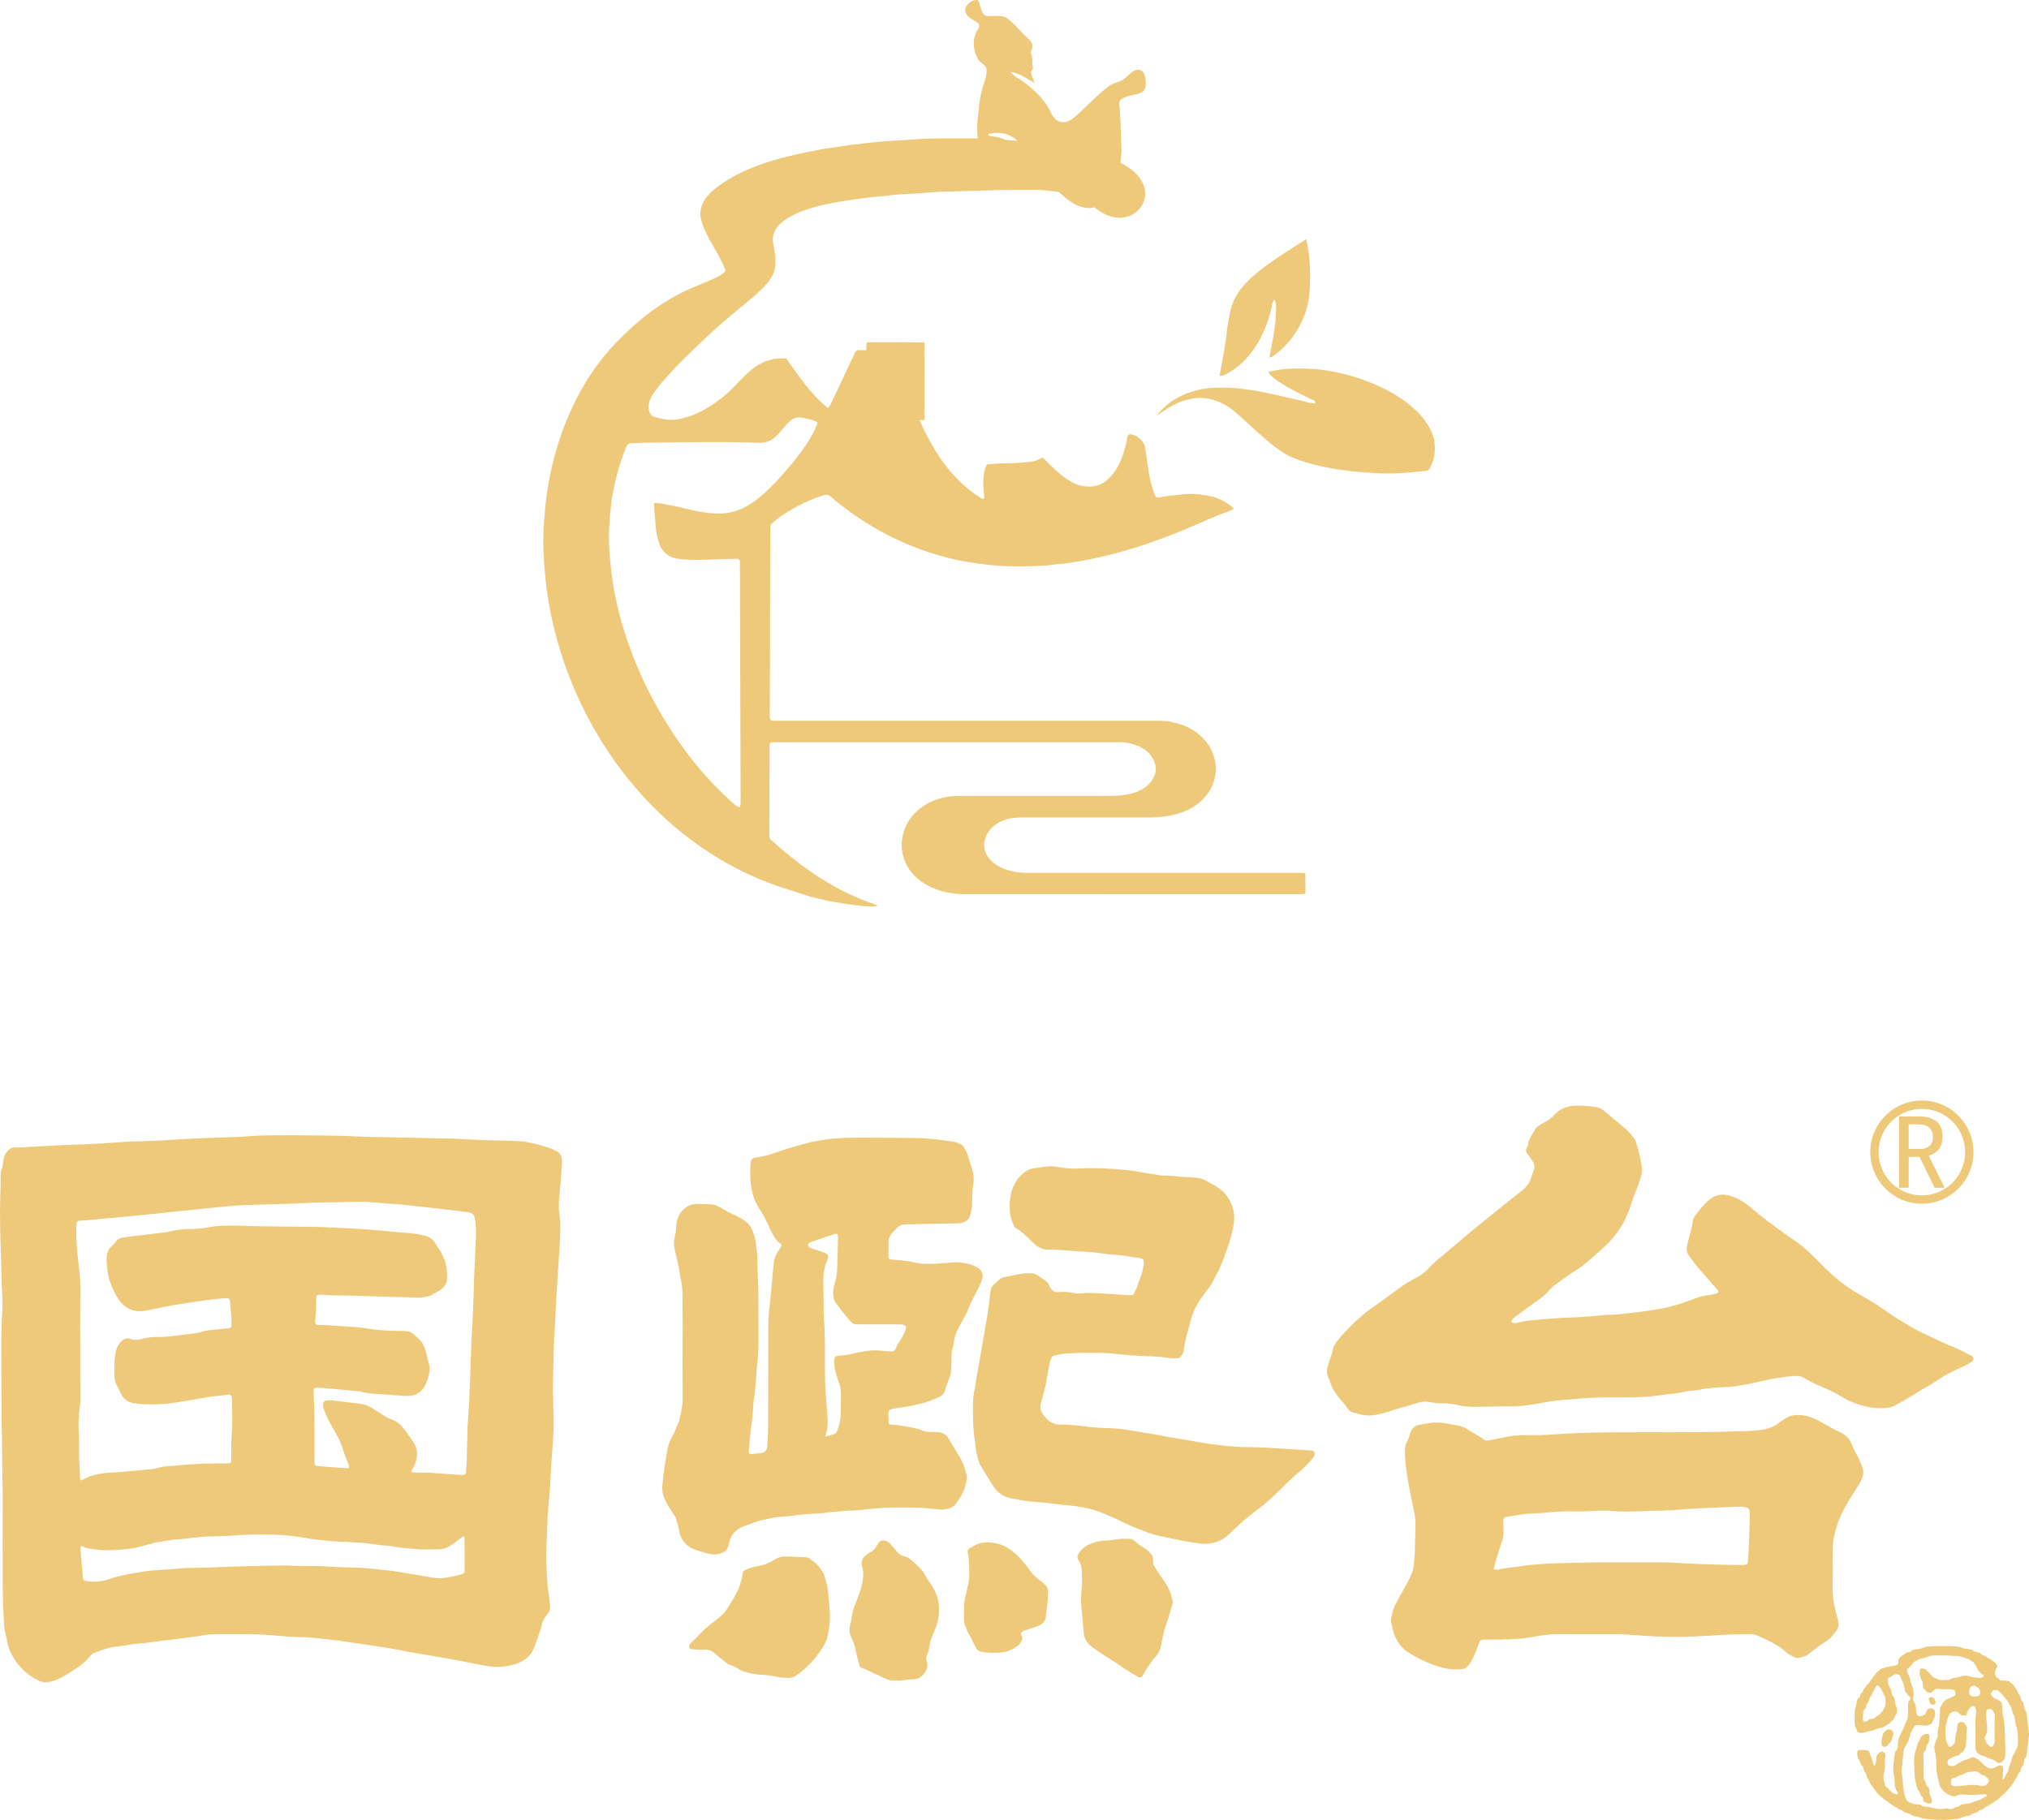 <?xml version="1.0" encoding="UTF-8"?>
<!DOCTYPE svg PUBLIC "-//W3C//DTD SVG 1.1//EN" "http://www.w3.org/Graphics/SVG/1.1/DTD/svg11.dtd">
<!-- Creator: CorelDRAW -->
<svg xmlns="http://www.w3.org/2000/svg" xml:space="preserve" width="75.566mm" height="67.791mm" style="shape-rendering:geometricPrecision; text-rendering:geometricPrecision; image-rendering:optimizeQuality; fill-rule:evenodd; clip-rule:evenodd"
viewBox="0 0 75.566 67.791"
 xmlns:xlink="http://www.w3.org/1999/xlink">
 <defs>
  <style type="text/css">
   <![CDATA[
    .fil0 {fill:#EEC979;fill-rule:nonzero}
   ]]>
  </style>
 </defs>
 <g id="图层_x0020_1">
  <g id="_237299600">
   <path id="_235917288" class="fil0" d="M0.094 57.723c0,-1.007 0.016,-1.907 -0.005,-2.805 -0.015,-0.629 -0.007,-1.259 -0.027,-1.888 -0.002,-0.046 -0.003,-0.092 -0.003,-0.137 -0.004,-0.956 -0.01,-1.912 -0.01,-2.868 -0,-0.32 0.005,-0.641 0.024,-0.961 0.013,-0.212 0.025,-0.423 0.02,-0.634 -0.003,-0.154 -0.019,-0.308 -0.024,-0.462 -0.02,-0.635 -0.04,-1.27 -0.056,-1.905 -0.009,-0.36 -0.013,-0.721 -0.012,-1.082 0.001,-0.269 0.016,-0.538 0.022,-0.806 0.003,-0.137 -0.002,-0.275 0.002,-0.412 0.002,-0.062 0.007,-0.129 0.029,-0.185 0.047,-0.119 0.062,-0.244 0.074,-0.369 0.014,-0.138 0.076,-0.249 0.167,-0.349 0.066,-0.071 0.144,-0.112 0.24,-0.116 0.086,-0.003 0.172,-0.001 0.258,-0.005 0.417,-0.022 0.834,-0.048 1.251,-0.069 0.28,-0.014 0.56,-0.028 0.841,-0.035 0.549,-0.014 1.098,-0.049 1.645,-0.093 0.074,-0.006 0.149,-0.01 0.223,-0.012 0.389,-0.014 0.778,-0.023 1.167,-0.041 0.263,-0.012 0.525,-0.038 0.788,-0.053 0.314,-0.017 0.629,-0.031 0.944,-0.043 0.412,-0.016 0.824,-0.025 1.236,-0.043 0.331,-0.014 0.662,-0.051 0.993,-0.055 0.693,-0.008 1.385,-0.004 2.078,0.002 0.423,0.004 0.847,0.012 1.27,0.035 0.452,0.025 0.904,0.023 1.356,0.034 0.532,0.014 1.064,0.023 1.597,0.036 0.406,0.01 0.813,0.012 1.218,0.037 0.531,0.033 1.063,0.045 1.595,0.057 0.183,0.004 0.366,0.019 0.548,0.032 0.045,0.003 0.09,0.015 0.135,0.025 0.061,0.014 0.121,0.036 0.183,0.045 0.211,0.03 0.408,0.11 0.611,0.171 0.098,0.029 0.191,0.077 0.28,0.126 0.095,0.052 0.147,0.135 0.165,0.247 0.028,0.173 0.004,0.343 -0.008,0.514 -0.01,0.16 -0.023,0.32 -0.037,0.479 -0.014,0.165 -0.032,0.33 -0.046,0.495 -0.017,0.194 -0.023,0.388 0.007,0.582 0.018,0.113 0.027,0.228 0.03,0.342 0.008,0.292 -0,0.583 -0.021,0.875 -0.045,0.628 -0.082,1.257 -0.12,1.885 -0.021,0.343 -0.029,0.686 -0.054,1.028 -0.045,0.611 -0.054,1.224 -0.065,1.836 -0.004,0.2 -0.013,0.401 -0.01,0.601 0.005,0.378 0.021,0.755 0.026,1.133 0.003,0.189 -0.002,0.378 -0.013,0.566 -0.024,0.406 -0.055,0.811 -0.083,1.216 -0.006,0.086 -0.014,0.171 -0.017,0.257 -0.012,0.412 -0.05,0.822 -0.087,1.233 -0.036,0.404 -0.04,0.812 -0.058,1.218 -0.007,0.154 -0.018,0.309 -0.018,0.463 0,0.441 0.025,0.881 0.062,1.32 0.007,0.08 0.026,0.158 0.036,0.237 0.018,0.142 0.034,0.284 0.048,0.426 0.008,0.088 -0.015,0.171 -0.069,0.242 -0.035,0.045 -0.075,0.087 -0.108,0.133 -0.026,0.037 -0.051,0.076 -0.068,0.117 -0.026,0.063 -0.054,0.127 -0.068,0.194 -0.036,0.18 -0.113,0.347 -0.169,0.52 -0.05,0.157 -0.103,0.314 -0.181,0.461 -0.108,0.203 -0.285,0.324 -0.484,0.418 -0.189,0.088 -0.391,0.118 -0.597,0.147 -0.302,0.042 -0.591,-0.012 -0.883,-0.071 -0.359,-0.072 -0.719,-0.137 -1.079,-0.204 -0.073,-0.014 -0.146,-0.028 -0.219,-0.041 -0.422,-0.073 -0.845,-0.145 -1.268,-0.219 -0.338,-0.059 -0.674,-0.132 -1.013,-0.18 -0.311,-0.044 -0.621,-0.104 -0.932,-0.143 -0.21,-0.027 -0.42,-0.053 -0.628,-0.094 -0.034,-0.007 -0.068,-0.009 -0.102,-0.013 -0.233,-0.026 -0.466,-0.053 -0.699,-0.078 -0.148,-0.016 -0.296,-0.03 -0.444,-0.041 -0.108,-0.008 -0.217,-0.009 -0.326,-0.012 -0.343,-0.011 -0.685,-0.036 -1.028,-0.068 -0.302,-0.028 -0.606,-0.035 -0.909,-0.04 -0.355,-0.007 -0.71,-0 -1.065,-0.003 -0.253,-0.002 -0.502,0.019 -0.75,0.072 -0.089,0.019 -0.181,0.025 -0.272,0.036 -0.164,0.022 -0.329,0.044 -0.493,0.066 -0.125,0.016 -0.249,0.035 -0.374,0.047 -0.205,0.02 -0.409,0.043 -0.613,0.077 -0.231,0.038 -0.466,0.052 -0.699,0.076 -0.017,0.002 -0.035,0.002 -0.051,0.006 -0.207,0.049 -0.418,0.065 -0.628,0.09 -0.079,0.01 -0.155,0.034 -0.233,0.051 -0.173,0.038 -0.334,0.116 -0.502,0.168 -0.075,0.023 -0.13,0.074 -0.177,0.131 -0.194,0.239 -0.441,0.413 -0.699,0.573 -0.111,0.069 -0.22,0.145 -0.337,0.202 -0.153,0.075 -0.304,0.154 -0.476,0.186 -0.16,0.03 -0.312,0.004 -0.45,-0.067 -0.351,-0.182 -0.643,-0.436 -0.855,-0.773 -0.137,-0.218 -0.248,-0.449 -0.284,-0.709 -0.006,-0.045 -0.012,-0.091 -0.025,-0.135 -0.087,-0.283 -0.086,-0.576 -0.103,-0.867 -0.048,-0.83 -0.022,-1.66 -0.03,-2.381zm8.481 -3.214l0 0c0.047,-0.073 0.039,-0.132 0.04,-0.188 0.003,-0.269 -0.011,-0.539 0.011,-0.807 0.037,-0.452 0.023,-0.904 0.018,-1.356 -0.001,-0.04 -0.004,-0.08 -0.014,-0.119 -0.016,-0.066 -0.057,-0.095 -0.126,-0.087 -0.131,0.015 -0.261,0.04 -0.392,0.049 -0.441,0.031 -0.869,0.144 -1.305,0.203 -0.238,0.032 -0.474,0.085 -0.713,0.098 -0.354,0.019 -0.71,0.025 -1.063,-0.022 -0.211,-0.028 -0.395,-0.122 -0.503,-0.318 -0.066,-0.12 -0.122,-0.245 -0.183,-0.368 -0.08,-0.159 -0.099,-0.326 -0.085,-0.501 0.006,-0.074 0.002,-0.149 -0.001,-0.223 -0.007,-0.196 0.024,-0.388 0.069,-0.578 0.029,-0.121 0.092,-0.22 0.177,-0.308 0.104,-0.109 0.219,-0.16 0.37,-0.103 0.122,0.046 0.246,0.039 0.371,0.004 0.211,-0.059 0.426,-0.082 0.645,-0.081 0.114,0.001 0.229,-0.001 0.343,-0.014 0.347,-0.038 0.693,-0.08 1.039,-0.123 0.057,-0.007 0.114,-0.018 0.168,-0.036 0.191,-0.067 0.39,-0.087 0.59,-0.104 0.16,-0.013 0.319,-0.027 0.479,-0.045 0.087,-0.01 0.108,-0.038 0.111,-0.123 0.001,-0.029 -0.003,-0.057 -0.002,-0.086 0.012,-0.27 -0.044,-0.535 -0.055,-0.804 -0.003,-0.07 -0.038,-0.104 -0.107,-0.109 -0.045,-0.003 -0.091,0 -0.137,0.004 -0.285,0.027 -0.569,0.056 -0.852,0.101 -0.356,0.056 -0.714,0.1 -1.068,0.167 -0.107,0.02 -0.214,0.038 -0.32,0.059 -0.224,0.045 -0.447,0.097 -0.672,0.136 -0.309,0.052 -0.595,-0.009 -0.828,-0.23 -0.086,-0.081 -0.159,-0.181 -0.22,-0.283 -0.076,-0.127 -0.143,-0.261 -0.199,-0.398 -0.054,-0.132 -0.101,-0.269 -0.129,-0.408 -0.033,-0.162 -0.047,-0.328 -0.061,-0.493 -0.007,-0.079 -0.002,-0.161 0.008,-0.24 0.016,-0.133 0.059,-0.254 0.169,-0.344 0.053,-0.043 0.104,-0.092 0.141,-0.149 0.087,-0.135 0.216,-0.178 0.364,-0.194 0.085,-0.009 0.171,-0.02 0.256,-0.03 0.375,-0.046 0.749,-0.092 1.124,-0.139 0.097,-0.012 0.196,-0.014 0.288,-0.041 0.256,-0.075 0.516,-0.096 0.781,-0.095 0.247,0.001 0.49,-0.03 0.734,-0.073 0.168,-0.03 0.34,-0.047 0.511,-0.052 0.435,-0.012 0.87,0.011 1.304,0.021 0.647,0.015 1.294,0.014 1.94,0.022 0.24,0.003 0.48,0.013 0.721,0.024 0.389,0.018 0.777,0.037 1.166,0.061 0.251,0.015 0.502,0.037 0.753,0.059 0.285,0.025 0.569,0.057 0.855,0.077 0.234,0.017 0.466,0.043 0.696,0.097 0.207,0.049 0.365,0.154 0.462,0.346 0.013,0.025 0.026,0.051 0.043,0.074 0.102,0.139 0.184,0.286 0.25,0.447 0.095,0.234 0.122,0.476 0.115,0.722 -0.005,0.172 -0.077,0.315 -0.223,0.424 -0.12,0.09 -0.263,0.136 -0.379,0.228 -0.008,0.007 -0.022,0.006 -0.033,0.01 -0.143,0.046 -0.289,0.07 -0.439,0.067 -0.372,-0.009 -0.743,-0.018 -1.115,-0.029 -0.412,-0.012 -0.824,-0.027 -1.235,-0.04 -0.395,-0.013 -0.79,0.003 -1.184,-0.037 -0.034,-0.004 -0.069,-0.004 -0.103,-0.003 -0.136,0.003 -0.163,0.029 -0.166,0.16 -0.001,0.04 0.004,0.08 0.003,0.12 -0.002,0.12 -0.002,0.24 -0.009,0.36 -0.007,0.114 -0.026,0.227 -0.033,0.341 -0.007,0.104 0.031,0.145 0.14,0.151 0.086,0.005 0.172,-0.003 0.257,0.002 0.371,0.023 0.742,0.048 1.113,0.075 0.12,0.009 0.24,0.019 0.358,0.04 0.424,0.074 0.852,0.104 1.282,0.104 0.427,0 0.388,0.006 0.687,0.268 0.112,0.098 0.191,0.22 0.244,0.366 0.071,0.195 0.101,0.399 0.159,0.596 0.036,0.123 0.03,0.246 0.002,0.373 -0.04,0.174 -0.093,0.342 -0.186,0.495 -0.067,0.109 -0.158,0.193 -0.275,0.251 -0.162,0.08 -0.331,0.079 -0.504,0.066 -0.257,-0.02 -0.513,-0.038 -0.77,-0.056 -0.262,-0.018 -0.526,-0.02 -0.781,-0.098 -0.027,-0.008 -0.056,-0.01 -0.085,-0.013 -0.461,-0.043 -0.923,-0.086 -1.384,-0.128 -0.063,-0.006 -0.126,-0.006 -0.189,-0.005 -0.033,0.001 -0.065,0.01 -0.099,0.015 -0.035,0.09 -0.026,0.176 -0.022,0.261 0.016,0.337 0.033,0.674 0.027,1.012 -0.001,0.04 0.003,0.08 0.003,0.12 0.001,0.286 0.001,0.572 0.001,0.859 -0,0.166 -0.003,0.332 -0.001,0.498 0.002,0.118 0.025,0.142 0.135,0.156 0.023,0.003 0.046,0.003 0.069,0.005 0.342,0.025 0.684,0.05 1.027,0.074 0.016,0.001 0.032,-0.007 0.054,-0.012 0.001,-0.094 -0.029,-0.178 -0.065,-0.262 -0.043,-0.1 -0.08,-0.202 -0.118,-0.303 -0.058,-0.155 -0.102,-0.317 -0.173,-0.465 -0.098,-0.205 -0.213,-0.402 -0.328,-0.599 -0.109,-0.188 -0.193,-0.387 -0.263,-0.592 -0.015,-0.043 -0.023,-0.089 -0.023,-0.134 -0,-0.087 0.041,-0.141 0.128,-0.158 0.06,-0.012 0.125,-0.015 0.187,-0.008 0.346,0.039 0.693,0.081 1.039,0.125 0.148,0.019 0.293,0.055 0.422,0.133 0.137,0.082 0.267,0.175 0.404,0.258 0.122,0.073 0.239,0.153 0.377,0.2 0.164,0.056 0.307,0.152 0.413,0.294 0.014,0.018 0.031,0.034 0.044,0.052 0.12,0.167 0.246,0.33 0.357,0.503 0.055,0.085 0.103,0.183 0.12,0.282 0.044,0.27 -0.024,0.52 -0.18,0.745 -0.012,0.017 -0.022,0.043 -0.018,0.061 0.008,0.032 0.041,0.034 0.07,0.035 0.114,0.003 0.229,0.009 0.343,0.008 0.281,-0.002 0.56,0.023 0.84,0.044 0.2,0.015 0.399,0.029 0.599,0.041 0.057,0.004 0.114,0.004 0.176,-0.044 0.008,-0.126 0.025,-0.261 0.029,-0.398 0.012,-0.446 0.023,-0.893 0.035,-1.339 0.001,-0.04 0.005,-0.08 0.007,-0.12 0.02,-0.308 0.045,-0.616 0.058,-0.925 0.025,-0.578 0.043,-1.155 0.064,-1.733 0.006,-0.172 0.011,-0.343 0.02,-0.515 0.016,-0.308 0.038,-0.617 0.05,-0.926 0.02,-0.503 0.032,-1.007 0.052,-1.51 0.018,-0.457 0.041,-0.915 0.062,-1.372 0.01,-0.23 -0.007,-0.457 -0.044,-0.684 -0.02,-0.12 -0.084,-0.184 -0.195,-0.208 -0.061,-0.014 -0.124,-0.02 -0.187,-0.028 -0.301,-0.038 -0.602,-0.077 -0.903,-0.112 -0.296,-0.034 -0.592,-0.059 -0.887,-0.098 -0.307,-0.041 -0.614,-0.068 -0.922,-0.086 -0.12,-0.007 -0.239,-0.022 -0.359,-0.03 -0.257,-0.018 -0.513,-0.043 -0.77,-0.048 -0.28,-0.004 -0.56,0.013 -0.84,0.018 -0.292,0.006 -0.584,0.005 -0.876,0.014 -0.337,0.01 -0.674,0.031 -1.012,0.042 -0.543,0.018 -1.087,0.03 -1.631,0.05 -0.229,0.009 -0.457,0.027 -0.685,0.049 -0.399,0.038 -0.797,0.082 -1.195,0.122 -0.222,0.023 -0.444,0.042 -0.666,0.065 -0.233,0.024 -0.466,0.053 -0.699,0.077 -0.313,0.033 -0.626,0.063 -0.939,0.094 -0.176,0.017 -0.353,0.034 -0.529,0.05 -0.16,0.015 -0.319,0.027 -0.479,0.042 -0.211,0.02 -0.421,0.043 -0.632,0.062 -0.102,0.009 -0.206,0.011 -0.308,0.019 -0.066,0.005 -0.105,0.04 -0.117,0.105 -0.008,0.045 -0.007,0.091 -0.008,0.137 -0.009,0.487 0.031,0.972 0.092,1.455 0.038,0.301 0.06,0.603 0.057,0.907 -0.005,0.481 -0.005,0.962 -0.005,1.443 0.001,0.859 0.004,1.717 0.004,2.576 0,0.103 0,0.207 -0.016,0.308 -0.042,0.255 -0.053,0.512 -0.049,0.769 0.003,0.172 0.021,0.343 0.017,0.514 -0.009,0.464 0.017,0.926 0.039,1.389 0.001,0.024 0.017,0.048 0.029,0.079 0.032,-0.016 0.051,-0.028 0.071,-0.036 0.12,-0.052 0.236,-0.119 0.361,-0.153 0.265,-0.073 0.537,-0.11 0.814,-0.115 0.171,-0.003 0.342,-0.024 0.513,-0.039 0.216,-0.019 0.433,-0.044 0.649,-0.061 0.183,-0.014 0.364,-0.028 0.54,-0.087 0.08,-0.027 0.168,-0.031 0.253,-0.041 0.068,-0.008 0.137,-0.007 0.206,-0.014 0.524,-0.054 1.049,-0.087 1.576,-0.094 0.137,-0.002 0.275,-0 0.412,-0.001 0.057,-0.001 0.113,-0.004 0.171,-0.006zm8.722 2.726l0 0c-0.038,0.009 -0.069,0.007 -0.087,0.021 -0.105,0.079 -0.207,0.161 -0.311,0.241 -0.167,0.128 -0.347,0.212 -0.565,0.214 -0.24,0.002 -0.48,0.019 -0.72,-0 -0.245,-0.019 -0.491,-0.025 -0.735,-0.065 -0.22,-0.036 -0.439,-0.08 -0.664,-0.08 -0.028,0 -0.057,-0.007 -0.085,-0.012 -0.379,-0.06 -0.76,-0.101 -1.144,-0.11 -0.447,-0.011 -0.891,-0.053 -1.334,-0.107 -0.062,-0.007 -0.125,-0.017 -0.186,-0.03 -0.405,-0.08 -0.817,-0.121 -1.227,-0.137 -0.416,-0.017 -0.835,-0.019 -1.253,0.013 -0.371,0.028 -0.743,0.038 -1.115,0.049 -0.258,0.007 -0.514,0.029 -0.77,0.06 -0.136,0.016 -0.272,0.04 -0.409,0.044 -0.328,0.01 -0.645,0.09 -0.968,0.139 -0.034,0.005 -0.065,0.022 -0.098,0.031 -0.204,0.055 -0.408,0.11 -0.612,0.163 -0.027,0.007 -0.057,0.005 -0.085,0.008 -0.182,0.019 -0.364,0.042 -0.546,0.058 -0.246,0.021 -0.492,0.023 -0.737,-0.004 -0.068,-0.007 -0.137,-0.015 -0.204,-0.025 -0.073,-0.011 -0.148,-0.019 -0.219,-0.039 -0.064,-0.018 -0.123,-0.052 -0.193,-0.082 -0.009,0.025 -0.022,0.045 -0.023,0.065 -0.002,0.069 -0.002,0.138 0.003,0.206 0.025,0.308 0.054,0.615 0.079,0.923 0.006,0.076 0.042,0.103 0.119,0.116 0.294,0.046 0.581,0.027 0.863,-0.073 0.417,-0.149 0.854,-0.209 1.289,-0.281 0.085,-0.014 0.17,-0.027 0.255,-0.033 0.319,-0.025 0.639,-0.047 0.959,-0.07 0.143,-0.01 0.285,-0.026 0.428,-0.03 0.252,-0.008 0.504,-0.007 0.755,-0.015 0.486,-0.016 0.972,-0.039 1.458,-0.052 0.452,-0.013 0.904,-0.02 1.356,-0.025 0.149,-0.002 0.297,0.013 0.446,0.015 0.418,0.004 0.835,0 1.253,0.028 0.371,0.024 0.744,0.027 1.115,0.043 0.148,0.006 0.297,0.018 0.445,0.032 0.176,0.017 0.352,0.04 0.529,0.059 0.097,0.011 0.195,0.012 0.29,0.028 0.434,0.072 0.868,0.149 1.302,0.22 0.186,0.03 0.371,0.069 0.563,0.041 0.232,-0.034 0.464,-0.07 0.688,-0.143 0.09,-0.029 0.102,-0.047 0.102,-0.151 -0.001,-0.338 -0.002,-0.675 -0.003,-1.013 -0,-0.073 0,-0.147 0,-0.235z"/>
   <path id="_235917144" class="fil0" d="M29.091 46.348c-0.193,-0.126 -0.29,-0.317 -0.384,-0.515 -0.123,-0.257 -0.239,-0.518 -0.396,-0.758 -0.078,-0.119 -0.148,-0.243 -0.202,-0.376 -0.141,-0.347 -0.172,-0.709 -0.169,-1.077 0.001,-0.103 0.009,-0.206 0.018,-0.309 0.009,-0.106 0.063,-0.167 0.165,-0.192 0.022,-0.005 0.045,-0.007 0.068,-0.01 0.286,-0.033 0.557,-0.123 0.826,-0.22 0.183,-0.066 0.369,-0.12 0.556,-0.174 0.214,-0.062 0.429,-0.119 0.644,-0.176 0.05,-0.013 0.102,-0.017 0.152,-0.027 0.547,-0.113 1.101,-0.138 1.657,-0.135 0.676,0.003 1.351,0.004 2.027,0.012 0.338,0.004 0.675,0.028 1.01,0.078 0.141,0.021 0.283,0.04 0.426,0.054 0.118,0.011 0.217,0.069 0.321,0.117 0.025,0.011 0.048,0.034 0.062,0.058 0.054,0.094 0.121,0.18 0.153,0.286 0.052,0.175 0.109,0.349 0.167,0.522 0.066,0.199 0.089,0.402 0.056,0.61 -0.036,0.227 -0.047,0.455 -0.041,0.685 0.004,0.163 -0.035,0.319 -0.075,0.473 -0.04,0.154 -0.161,0.233 -0.303,0.275 -0.07,0.021 -0.147,0.024 -0.221,0.026 -0.24,0.006 -0.481,0.005 -0.721,0.01 -0.389,0.008 -0.778,0.019 -1.167,0.026 -0.134,0.003 -0.243,0.048 -0.333,0.149 -0.083,0.094 -0.181,0.175 -0.243,0.288 -0.031,0.057 -0.053,0.114 -0.053,0.178 -0.002,0.189 -0.006,0.378 -0.005,0.567 0,0.092 0.027,0.118 0.124,0.128 0.108,0.011 0.217,0.014 0.325,0.026 0.136,0.015 0.276,0.021 0.407,0.058 0.303,0.084 0.611,0.087 0.92,0.069 0.223,-0.013 0.445,-0.033 0.667,-0.049 0.221,-0.017 0.434,0.028 0.643,0.089 0.092,0.027 0.182,0.072 0.262,0.125 0.141,0.093 0.197,0.249 0.143,0.423 -0.03,0.098 -0.075,0.192 -0.121,0.284 -0.088,0.179 -0.183,0.355 -0.271,0.535 -0.053,0.108 -0.102,0.217 -0.145,0.329 -0.089,0.23 -0.228,0.433 -0.339,0.652 -0.072,0.142 -0.141,0.286 -0.161,0.449 -0.013,0.102 -0.03,0.205 -0.06,0.302 -0.038,0.123 -0.044,0.246 -0.044,0.373 -0,0.172 -0.007,0.343 -0.015,0.514 -0.002,0.045 -0.014,0.09 -0.029,0.133 -0.05,0.14 -0.105,0.278 -0.155,0.417 -0.015,0.043 -0.021,0.089 -0.035,0.132 -0.038,0.12 -0.111,0.206 -0.229,0.262 -0.334,0.156 -0.682,0.263 -1.044,0.327 -0.186,0.033 -0.373,0.055 -0.559,0.089 -0.094,0.017 -0.194,0.025 -0.272,0.087 -0.026,0.149 -0.017,0.406 0.02,0.514 0.138,0.014 0.281,0.021 0.421,0.043 0.22,0.035 0.438,0.081 0.657,0.124 0.022,0.004 0.046,0.011 0.065,0.022 0.133,0.08 0.282,0.09 0.431,0.093 0.069,0.002 0.137,0.001 0.206,0.003 0.099,0.003 0.192,0.028 0.277,0.079 0.06,0.036 0.105,0.081 0.141,0.144 0.137,0.237 0.281,0.47 0.423,0.704 0.12,0.197 0.197,0.413 0.249,0.636 0.02,0.087 0.018,0.185 0.002,0.273 -0.033,0.173 -0.079,0.344 -0.169,0.5 -0.077,0.134 -0.156,0.265 -0.261,0.38 -0.06,0.067 -0.133,0.106 -0.217,0.131 -0.116,0.035 -0.235,0.05 -0.356,0.039 -0.103,-0.009 -0.205,-0.021 -0.307,-0.032 -0.473,-0.051 -0.948,-0.046 -1.424,-0.04 -0.43,0.006 -0.857,0.046 -1.283,0.098 -0.057,0.007 -0.114,0.01 -0.171,0.011 -0.349,0.007 -0.697,0.041 -1.044,0.083 -0.238,0.029 -0.48,0.032 -0.719,0.052 -0.171,0.014 -0.341,0.039 -0.511,0.058 -0.137,0.015 -0.273,0.032 -0.41,0.04 -0.155,0.008 -0.307,0.026 -0.458,0.067 -0.082,0.023 -0.168,0.035 -0.252,0.052 -0.039,0.008 -0.079,0.014 -0.117,0.027 -0.21,0.073 -0.422,0.141 -0.629,0.223 -0.116,0.046 -0.223,0.116 -0.31,0.21 -0.087,0.094 -0.152,0.197 -0.177,0.327 -0.018,0.095 -0.055,0.186 -0.087,0.277 -0.022,0.062 -0.069,0.097 -0.129,0.129 -0.211,0.112 -0.426,0.114 -0.648,0.045 -0.169,-0.052 -0.339,-0.097 -0.505,-0.162 -0.153,-0.06 -0.262,-0.163 -0.354,-0.286 -0.074,-0.1 -0.125,-0.215 -0.149,-0.343 -0.031,-0.168 -0.075,-0.335 -0.128,-0.498 -0.026,-0.08 -0.078,-0.153 -0.127,-0.222 -0.099,-0.141 -0.184,-0.289 -0.263,-0.441 -0.089,-0.172 -0.133,-0.353 -0.117,-0.546 0.025,-0.302 0.059,-0.604 0.112,-0.903 0.029,-0.163 0.05,-0.328 0.083,-0.491 0.032,-0.157 0.082,-0.306 0.167,-0.447 0.07,-0.116 0.117,-0.247 0.173,-0.371 0.019,-0.042 0.034,-0.085 0.051,-0.127 0.013,-0.032 0.032,-0.062 0.039,-0.095 0.06,-0.267 0.132,-0.531 0.13,-0.81 -0.005,-0.927 0,-1.855 0,-2.783 0,-0.349 -0.004,-0.699 -0.004,-1.048 -0,-0.224 -0.015,-0.445 -0.072,-0.663 -0.03,-0.115 -0.032,-0.238 -0.056,-0.355 -0.049,-0.235 -0.103,-0.469 -0.16,-0.701 -0.038,-0.153 -0.04,-0.308 -0.006,-0.459 0.031,-0.135 0.055,-0.27 0.058,-0.407 0.003,-0.176 0.05,-0.339 0.139,-0.489 0.059,-0.099 0.14,-0.173 0.235,-0.243 0.146,-0.106 0.304,-0.122 0.471,-0.12 0.137,0.002 0.275,0.006 0.412,0.011 0.177,0.006 0.333,0.079 0.478,0.172 0.111,0.071 0.225,0.133 0.345,0.187 0.156,0.07 0.31,0.149 0.453,0.242 0.141,0.091 0.244,0.224 0.307,0.383 0.061,0.155 0.112,0.312 0.131,0.478 0.026,0.222 0.052,0.443 0.054,0.667 0.002,0.332 0.02,0.663 0.031,0.995 0.001,0.034 0.002,0.069 0.002,0.103 0.003,0.698 0.011,1.397 0.006,2.095 -0.002,0.251 -0.037,0.502 -0.057,0.753 -0.007,0.086 -0.023,0.171 -0.024,0.256 -0.004,0.327 -0.051,0.65 -0.095,0.973 -0.017,0.125 -0.024,0.251 -0.029,0.377 -0.01,0.281 -0.068,0.556 -0.094,0.835 -0.021,0.222 -0.042,0.444 -0.063,0.666 -0.002,0.017 -0.002,0.034 -0.001,0.051 0.004,0.043 0.035,0.071 0.08,0.072 0.023,0 0.046,-0.002 0.068,-0.004 0.091,-0.008 0.182,-0.018 0.273,-0.024 0.161,-0.009 0.254,-0.092 0.271,-0.25 0.007,-0.068 0.002,-0.138 0.008,-0.206 0.033,-0.377 0.027,-0.755 0.027,-1.133 0.001,-1.048 0.002,-2.096 0.002,-3.143 0,-0.27 0.026,-0.537 0.057,-0.804 0.031,-0.267 0.049,-0.536 0.074,-0.804 0.025,-0.262 0.052,-0.524 0.078,-0.786 0.018,-0.183 0.106,-0.336 0.212,-0.479 0.038,-0.052 0.076,-0.1 0.059,-0.186zm1.648 7.17l0 0c0.11,-0.031 0.193,-0.05 0.273,-0.077 0.065,-0.022 0.136,-0.049 0.16,-0.119 0.043,-0.124 0.088,-0.249 0.111,-0.377 0.024,-0.134 0.029,-0.273 0.033,-0.41 0.005,-0.189 -0.001,-0.378 0.003,-0.567 0.003,-0.168 -0.011,-0.331 -0.087,-0.485 -0.017,-0.035 -0.022,-0.077 -0.034,-0.115 -0.023,-0.076 -0.045,-0.153 -0.071,-0.229 -0.052,-0.148 -0.053,-0.303 -0.062,-0.457 -0.001,-0.022 0.008,-0.045 0.012,-0.067 0.011,-0.057 0.049,-0.092 0.101,-0.105 0.05,-0.012 0.102,-0.016 0.153,-0.019 0.172,-0.011 0.342,-0.033 0.507,-0.084 0.049,-0.015 0.1,-0.028 0.15,-0.035 0.181,-0.026 0.362,-0.066 0.543,-0.07 0.199,-0.004 0.399,0.023 0.598,0.041 0.134,0.012 0.202,-0.011 0.245,-0.134 0.054,-0.154 0.162,-0.274 0.234,-0.415 0.044,-0.086 0.084,-0.174 0.122,-0.263 0.011,-0.025 0.01,-0.056 0.01,-0.084 -0.001,-0.054 -0.024,-0.083 -0.08,-0.094 -0.056,-0.011 -0.113,-0.018 -0.17,-0.018 -0.481,-0.002 -0.961,-0.003 -1.442,-0.001 -0.273,0.001 -0.261,0.013 -0.456,-0.206 -0.16,-0.178 -0.295,-0.378 -0.445,-0.566 -0.059,-0.074 -0.091,-0.156 -0.106,-0.249 -0.031,-0.192 0.007,-0.378 0.061,-0.558 0.058,-0.195 0.077,-0.391 0.081,-0.592 0.006,-0.343 0.018,-0.686 0.027,-1.029 0.001,-0.04 -0,-0.08 -0.007,-0.119 -0.007,-0.044 -0.05,-0.069 -0.089,-0.056 -0.108,0.035 -0.216,0.071 -0.324,0.107 -0.173,0.059 -0.346,0.117 -0.518,0.178 -0.048,0.017 -0.096,0.037 -0.141,0.061 -0.046,0.025 -0.051,0.074 -0.022,0.117 0.031,0.046 0.077,0.066 0.127,0.083 0.152,0.051 0.304,0.099 0.454,0.155 0.163,0.061 0.183,0.109 0.126,0.273 -0.026,0.075 -0.07,0.146 -0.087,0.223 -0.04,0.184 -0.074,0.369 -0.069,0.56 0.006,0.28 0.009,0.561 0.014,0.841 0.003,0.172 -0.001,0.344 0.011,0.515 0.026,0.388 0.036,0.777 0.036,1.166 -0,0.229 -0.001,0.458 0.001,0.687 0.005,0.458 0.013,0.915 0.059,1.371 0.018,0.182 0.028,0.365 0.04,0.547 0.012,0.178 0.009,0.354 -0.051,0.525 -0.014,0.041 -0.017,0.086 -0.028,0.149z"/>
   <path id="_235917768" class="fil0" d="M56.274 49.237c0.085,0.065 0.157,0.056 0.232,0.039 0.106,-0.025 0.213,-0.045 0.319,-0.066 0.028,-0.006 0.056,-0.01 0.085,-0.013 0.268,-0.025 0.535,-0.053 0.803,-0.073 0.263,-0.019 0.525,-0.036 0.788,-0.044 0.395,-0.011 0.788,-0.051 1.181,-0.086 0.142,-0.012 0.286,-0.018 0.428,-0.023 0.275,-0.01 0.546,-0.06 0.819,-0.085 0.348,-0.031 0.69,-0.105 1.034,-0.156 0.084,-0.012 0.167,-0.041 0.249,-0.062 0.039,-0.01 0.076,-0.025 0.115,-0.033 0.23,-0.049 0.447,-0.132 0.667,-0.214 0.191,-0.072 0.384,-0.147 0.592,-0.169 0.108,-0.011 0.214,-0.039 0.32,-0.063 0.094,-0.021 0.114,-0.074 0.054,-0.145 -0.044,-0.053 -0.093,-0.101 -0.138,-0.153 -0.199,-0.229 -0.401,-0.455 -0.596,-0.687 -0.114,-0.136 -0.214,-0.282 -0.321,-0.423 -0.099,-0.13 -0.102,-0.274 -0.063,-0.424 0.057,-0.222 0.113,-0.443 0.168,-0.665 0.011,-0.044 0.022,-0.089 0.025,-0.135 0.008,-0.106 0.044,-0.203 0.107,-0.286 0.152,-0.2 0.308,-0.4 0.498,-0.565 0.24,-0.207 0.514,-0.253 0.817,-0.155 0.311,0.101 0.579,0.276 0.818,0.488 0.288,0.255 0.598,0.48 0.905,0.709 0.238,0.177 0.485,0.343 0.728,0.513 0.236,0.164 0.446,0.357 0.648,0.56 0.307,0.308 0.609,0.622 0.95,0.894 0.206,0.164 0.418,0.317 0.648,0.447 0.259,0.146 0.513,0.299 0.765,0.455 0.14,0.087 0.272,0.188 0.409,0.281 0.152,0.102 0.303,0.204 0.458,0.3 0.18,0.111 0.363,0.216 0.548,0.319 0.104,0.059 0.212,0.111 0.32,0.163 0.221,0.106 0.443,0.211 0.665,0.314 0.114,0.053 0.23,0.101 0.346,0.149 0.226,0.094 0.452,0.189 0.662,0.317 0.034,0.021 0.074,0.031 0.108,0.051 0.075,0.044 0.078,0.149 0.009,0.202 -0.137,0.104 -0.293,0.18 -0.449,0.247 -0.322,0.139 -0.626,0.304 -0.914,0.504 -0.126,0.088 -0.264,0.159 -0.395,0.238 -0.137,0.083 -0.271,0.17 -0.409,0.251 -0.236,0.139 -0.471,0.28 -0.713,0.409 -0.127,0.068 -0.273,0.085 -0.416,0.091 -0.318,0.015 -0.626,-0.035 -0.928,-0.136 -0.125,-0.042 -0.248,-0.085 -0.368,-0.139 -0.074,-0.033 -0.139,-0.078 -0.207,-0.119 -0.142,-0.083 -0.286,-0.167 -0.434,-0.238 -0.206,-0.098 -0.418,-0.183 -0.625,-0.279 -0.104,-0.048 -0.203,-0.104 -0.304,-0.158 -0.04,-0.021 -0.079,-0.045 -0.119,-0.068 -0.082,-0.048 -0.169,-0.062 -0.264,-0.06 -0.236,0.004 -0.467,0.042 -0.699,0.075 -0.176,0.025 -0.348,0.064 -0.521,0.104 -0.362,0.083 -0.726,0.157 -1.094,0.212 -0.102,0.015 -0.205,0.018 -0.308,0.022 -0.326,0.012 -0.652,0.03 -0.972,0.1 -0.05,0.011 -0.102,0.021 -0.153,0.022 -0.213,0.008 -0.42,0.049 -0.627,0.093 -0.039,0.008 -0.079,0.015 -0.118,0.02 -0.204,0.025 -0.41,0.042 -0.613,0.074 -0.369,0.057 -0.74,0.073 -1.112,0.078 -0.378,0.005 -0.755,-0.008 -1.133,0.003 -0.337,0.01 -0.674,0.039 -1.01,0.063 -0.194,0.014 -0.388,0.031 -0.581,0.052 -0.125,0.014 -0.249,0.033 -0.373,0.056 -0.36,0.067 -0.72,0.136 -1.086,0.155 -0.188,0.01 -0.378,0.001 -0.567,0.003 -0.28,0.004 -0.561,0.01 -0.841,0.018 -0.258,0.007 -0.515,-0.001 -0.767,-0.061 -0.196,-0.046 -0.395,-0.068 -0.596,-0.067 -0.173,0.001 -0.343,-0.023 -0.511,-0.053 -0.139,-0.025 -0.272,-0.02 -0.405,0.029 -0.107,0.039 -0.219,0.066 -0.328,0.099 -0.225,0.066 -0.453,0.123 -0.673,0.201 -0.163,0.058 -0.329,0.095 -0.495,0.135 -0.226,0.054 -0.453,0.057 -0.679,-0.009 -0.066,-0.019 -0.132,-0.04 -0.199,-0.05 -0.117,-0.018 -0.205,-0.084 -0.262,-0.178 -0.084,-0.139 -0.201,-0.249 -0.299,-0.375 -0.035,-0.045 -0.073,-0.088 -0.107,-0.134 -0.115,-0.152 -0.19,-0.324 -0.248,-0.504 -0.012,-0.038 -0.025,-0.077 -0.043,-0.112 -0.077,-0.146 -0.072,-0.298 -0.025,-0.45 0.042,-0.137 0.09,-0.271 0.135,-0.407 0.014,-0.043 0.033,-0.087 0.038,-0.132 0.019,-0.167 0.106,-0.3 0.207,-0.426 0.284,-0.354 0.613,-0.665 0.956,-0.959 0.134,-0.115 0.283,-0.212 0.427,-0.316 0.194,-0.141 0.39,-0.281 0.584,-0.422 0.166,-0.12 0.328,-0.249 0.499,-0.361 0.167,-0.109 0.343,-0.204 0.518,-0.301 0.147,-0.081 0.276,-0.179 0.388,-0.306 0.202,-0.228 0.446,-0.41 0.677,-0.607 0.292,-0.248 0.584,-0.497 0.878,-0.743 0.224,-0.187 0.452,-0.369 0.68,-0.552 0.419,-0.337 0.837,-0.676 1.258,-1.01 0.157,-0.125 0.273,-0.273 0.329,-0.468 0.025,-0.088 0.059,-0.173 0.09,-0.26 0.041,-0.114 0.041,-0.225 -0.026,-0.329 -0.068,-0.105 -0.136,-0.212 -0.213,-0.31 -0.05,-0.063 -0.06,-0.124 -0.024,-0.189 0.037,-0.067 0.057,-0.137 0.067,-0.211 0.003,-0.022 0.007,-0.046 0.015,-0.067 0.079,-0.185 0.19,-0.351 0.298,-0.519 0.087,-0.054 0.17,-0.116 0.262,-0.162 0.145,-0.072 0.277,-0.161 0.385,-0.282 0.206,-0.232 0.469,-0.339 0.774,-0.35 0.264,-0.01 0.525,0.013 0.786,0.053 0.106,0.017 0.198,0.058 0.278,0.124 0.261,0.214 0.521,0.429 0.778,0.648 0.14,0.119 0.266,0.252 0.367,0.407 0.025,0.038 0.052,0.077 0.065,0.12 0.048,0.164 0.093,0.33 0.135,0.496 0.024,0.094 0.037,0.191 0.058,0.286 0.036,0.165 0.04,0.328 -0.005,0.493 -0.038,0.143 -0.083,0.283 -0.139,0.422 -0.062,0.152 -0.123,0.307 -0.18,0.462 -0.062,0.171 -0.099,0.351 -0.185,0.515 -0.047,0.089 -0.071,0.191 -0.122,0.282 -0.194,0.347 -0.428,0.661 -0.721,0.93 -0.089,0.081 -0.176,0.164 -0.267,0.243 -0.186,0.161 -0.368,0.327 -0.562,0.478 -0.148,0.116 -0.315,0.208 -0.469,0.316 -0.21,0.147 -0.418,0.299 -0.625,0.45 -0.036,0.027 -0.069,0.06 -0.097,0.096 -0.114,0.146 -0.254,0.263 -0.402,0.372 -0.273,0.199 -0.546,0.396 -0.818,0.595 -0.065,0.047 -0.127,0.099 -0.185,0.153 -0.028,0.025 -0.044,0.063 -0.072,0.104z"/>
   <path id="_235917264" class="fil0" d="M55.974 61.077c-0.235,0 -0.469,-0.003 -0.704,0.001 -0.128,0.002 -0.163,0.04 -0.203,0.166 -0.057,0.179 -0.128,0.353 -0.211,0.523 -0.048,0.098 -0.098,0.192 -0.168,0.276 -0.067,0.08 -0.149,0.128 -0.249,0.136 -0.241,0.019 -0.482,0.012 -0.715,-0.057 -0.186,-0.055 -0.374,-0.104 -0.551,-0.187 -0.109,-0.051 -0.221,-0.094 -0.327,-0.149 -0.131,-0.069 -0.26,-0.143 -0.386,-0.222 -0.22,-0.137 -0.37,-0.331 -0.486,-0.563 -0.086,-0.173 -0.116,-0.358 -0.159,-0.541 -0.013,-0.055 -0.016,-0.116 -0.005,-0.171 0.035,-0.167 0.064,-0.335 0.144,-0.491 0.114,-0.224 0.239,-0.442 0.361,-0.661 0.091,-0.165 0.183,-0.33 0.256,-0.503 0.046,-0.109 0.07,-0.23 0.084,-0.348 0.044,-0.358 0.042,-0.72 0.051,-1.08 0.004,-0.137 0.009,-0.275 0.011,-0.412 0.003,-0.201 -0.03,-0.398 -0.073,-0.594 -0.07,-0.318 -0.131,-0.638 -0.191,-0.958 -0.06,-0.321 -0.106,-0.644 -0.123,-0.97 -0.007,-0.137 -0.018,-0.275 0.016,-0.41 0.01,-0.039 0.014,-0.081 0.034,-0.115 0.07,-0.12 0.105,-0.253 0.148,-0.383 0.056,-0.169 0.174,-0.263 0.348,-0.291 0.13,-0.021 0.258,-0.051 0.389,-0.067 0.2,-0.024 0.4,-0.021 0.598,0.018 0.146,0.029 0.292,0.058 0.439,0.08 0.128,0.02 0.245,0.066 0.348,0.138 0.122,0.086 0.252,0.156 0.382,0.228 0.07,0.039 0.14,0.081 0.199,0.133 0.063,0.055 0.129,0.07 0.206,0.055 0.224,-0.044 0.449,-0.088 0.673,-0.133 0.214,-0.043 0.431,-0.062 0.648,-0.065 0.195,-0.003 0.389,0.004 0.584,-0.001 0.194,-0.005 0.389,-0.018 0.583,-0.029 0.297,-0.017 0.594,-0.041 0.891,-0.05 1.494,-0.046 2.988,-0.02 4.482,-0.03 0.567,-0.004 1.133,-0.024 1.7,-0.04 0.177,-0.005 0.355,-0.014 0.531,-0.035 0.27,-0.032 0.525,-0.105 0.74,-0.285 0.074,-0.062 0.162,-0.106 0.243,-0.16 0.177,-0.115 0.371,-0.134 0.576,-0.115 0.227,0.021 0.434,0.1 0.632,0.204 0.207,0.109 0.41,0.227 0.615,0.339 0.06,0.033 0.123,0.059 0.185,0.089 0.194,0.096 0.354,0.22 0.435,0.435 0.06,0.159 0.14,0.313 0.225,0.461 0.075,0.13 0.119,0.271 0.175,0.408 0.054,0.133 0.049,0.265 -0.001,0.401 -0.079,0.218 -0.218,0.4 -0.341,0.592 -0.218,0.342 -0.419,0.692 -0.562,1.075 -0.068,0.184 -0.114,0.371 -0.155,0.561 -0.026,0.122 -0.037,0.249 -0.038,0.375 -0.005,0.509 -0.004,1.019 -0.006,1.529 -0.001,0.207 0.021,0.41 0.066,0.613 0.036,0.162 0.067,0.325 0.115,0.484 0.018,0.06 0.029,0.122 0.036,0.185 0.011,0.1 -0.011,0.191 -0.074,0.275 -0.11,0.147 -0.215,0.295 -0.378,0.393 -0.108,0.064 -0.209,0.14 -0.31,0.214 -0.119,0.088 -0.238,0.178 -0.353,0.272 -0.107,0.087 -0.235,0.115 -0.364,0.139 -0.064,0.012 -0.125,-0.006 -0.183,-0.033 -0.125,-0.059 -0.243,-0.132 -0.341,-0.228 -0.125,-0.123 -0.277,-0.2 -0.424,-0.286 -0.108,-0.063 -0.223,-0.114 -0.337,-0.168 -0.103,-0.049 -0.206,-0.098 -0.311,-0.141 -0.041,-0.017 -0.089,-0.022 -0.134,-0.023 -0.24,-0.001 -0.481,-0.005 -0.721,0.003 -0.286,0.01 -0.572,0.029 -0.857,0.048 -0.675,0.045 -1.35,0.056 -2.025,0.028 -0.343,-0.014 -0.685,-0.046 -1.028,-0.068 -0.131,-0.008 -0.263,-0.014 -0.395,-0.015 -0.75,-0.002 -1.5,-0.004 -2.25,-0.002 -0.246,0.001 -0.491,0.03 -0.733,0.077 -0.349,0.068 -0.701,0.106 -1.056,0.119 -0.074,0.003 -0.149,0 -0.223,0 0,0.002 0,0.004 0,0.007zm-0.341 -2.627l0 0c0.058,0.045 0.118,0.028 0.17,0.016 0.201,-0.048 0.406,-0.067 0.61,-0.09 0.187,-0.021 0.372,-0.062 0.56,-0.078 0.484,-0.043 0.969,-0.072 1.456,-0.075 0.332,-0.002 0.663,-0.021 0.995,-0.023 0.87,-0.003 1.739,-0.001 2.609,-0.001 0.046,0 0.092,0.001 0.137,0.004 0.348,0.019 0.696,0.043 1.045,0.057 0.389,0.016 0.778,0.025 1.167,0.034 0.183,0.004 0.366,0.006 0.549,0.003 0.133,-0.002 0.163,-0.033 0.17,-0.161 0.014,-0.234 0.029,-0.468 0.038,-0.702 0.012,-0.32 0.02,-0.64 0.028,-0.961 0.002,-0.057 -0.002,-0.114 -0.005,-0.171 -0.003,-0.079 -0.046,-0.128 -0.121,-0.147 -0.055,-0.014 -0.112,-0.027 -0.168,-0.029 -0.091,-0.004 -0.183,0 -0.274,0.004 -0.297,0.012 -0.594,0.025 -0.891,0.039 -0.274,0.013 -0.549,0.021 -0.823,0.042 -0.433,0.034 -0.866,0.072 -1.302,0.066 -0.091,-0.001 -0.183,0.008 -0.274,0.011 -0.36,0.013 -0.72,0.032 -1.081,0.012 -0.114,-0.006 -0.228,-0.022 -0.342,-0.025 -0.223,-0.006 -0.445,0.002 -0.668,0.016 -0.296,0.018 -0.595,0.004 -0.892,0.009 -0.148,0.002 -0.297,0.011 -0.445,0.022 -0.257,0.018 -0.513,0.053 -0.77,0.057 -0.346,0.006 -0.68,0.082 -1.02,0.128 -0.059,0.008 -0.092,0.044 -0.098,0.102 -0.004,0.04 -0.005,0.08 -0.004,0.12 0.002,0.092 0.006,0.183 0.008,0.275 0.004,0.155 -0.004,0.308 -0.075,0.452 -0.02,0.041 -0.028,0.087 -0.04,0.131 -0.045,0.159 -0.098,0.316 -0.148,0.474 -0.041,0.131 -0.067,0.262 -0.102,0.391z"/>
   <path id="_235917312" class="fil0" d="M42.204 48.235c0.068,-0.13 0.129,-0.245 0.168,-0.372 0.044,-0.142 0.108,-0.277 0.151,-0.419 0.035,-0.114 0.052,-0.234 0.075,-0.351 0.004,-0.022 0.004,-0.046 0.003,-0.069 -0.005,-0.098 -0.044,-0.146 -0.145,-0.158 -0.318,-0.037 -0.63,-0.113 -0.952,-0.124 -0.211,-0.007 -0.42,-0.048 -0.631,-0.073 -0.045,-0.005 -0.091,-0.013 -0.136,-0.016 -0.371,-0.026 -0.742,-0.054 -1.113,-0.078 -0.189,-0.012 -0.378,-0.032 -0.566,-0.025 -0.224,0.008 -0.398,-0.082 -0.552,-0.23 -0.099,-0.095 -0.197,-0.192 -0.299,-0.284 -0.11,-0.099 -0.215,-0.206 -0.354,-0.269 -0.045,-0.02 -0.069,-0.059 -0.089,-0.101 -0.096,-0.198 -0.156,-0.403 -0.16,-0.625 -0.004,-0.196 0.004,-0.391 0.049,-0.58 0.087,-0.364 0.281,-0.661 0.605,-0.861 0.057,-0.035 0.126,-0.058 0.192,-0.069 0.186,-0.032 0.373,-0.061 0.561,-0.078 0.113,-0.01 0.231,-0.008 0.341,0.013 0.294,0.058 0.589,0.074 0.888,0.06 0.596,-0.029 1.19,0.005 1.783,0.067 0.17,0.018 0.339,0.052 0.508,0.08 0.209,0.034 0.417,0.069 0.626,0.102 0.056,0.009 0.114,0.018 0.171,0.018 0.23,-0.004 0.457,0.021 0.685,0.045 0.079,0.008 0.16,0.004 0.24,0.01 0.12,0.009 0.239,0.018 0.358,0.032 0.175,0.02 0.323,0.112 0.473,0.193 0.12,0.066 0.238,0.137 0.349,0.217 0.145,0.105 0.256,0.246 0.347,0.399 0.164,0.275 0.214,0.572 0.17,0.891 -0.045,0.325 -0.137,0.637 -0.25,0.943 -0.06,0.161 -0.109,0.325 -0.178,0.482 -0.064,0.146 -0.109,0.3 -0.197,0.436 -0.049,0.076 -0.085,0.161 -0.126,0.242 -0.087,0.175 -0.202,0.331 -0.323,0.483 -0.204,0.257 -0.371,0.537 -0.477,0.849 -0.064,0.189 -0.104,0.386 -0.159,0.578 -0.065,0.226 -0.122,0.452 -0.149,0.686 -0.006,0.056 -0.029,0.111 -0.051,0.163 -0.043,0.097 -0.117,0.158 -0.225,0.158 -0.108,0.001 -0.218,-0.001 -0.325,-0.017 -0.181,-0.027 -0.362,-0.05 -0.546,-0.056 -0.24,-0.007 -0.48,-0.018 -0.72,-0.033 -0.166,-0.01 -0.33,-0.03 -0.496,-0.043 -0.234,-0.019 -0.468,-0.045 -0.702,-0.052 -0.458,-0.014 -0.916,-0.007 -1.373,0.028 -0.125,0.009 -0.248,0.041 -0.372,0.062 -0.062,0.011 -0.106,0.046 -0.128,0.103 -0.025,0.063 -0.051,0.128 -0.064,0.194 -0.05,0.264 -0.095,0.528 -0.142,0.793 -0.003,0.017 -0.007,0.034 -0.011,0.05 -0.053,0.204 -0.099,0.411 -0.163,0.613 -0.056,0.177 -0.013,0.326 0.09,0.467 0.034,0.046 0.073,0.088 0.11,0.132 0.117,0.14 0.273,0.202 0.449,0.223 0.017,0.002 0.034,0.003 0.051,0.003 0.385,-0.01 0.764,0.048 1.145,0.093 0.215,0.026 0.434,0.03 0.651,0.039 0.28,0.011 0.559,0.034 0.835,0.086 0.354,0.066 0.711,0.116 1.066,0.175 0.09,0.015 0.178,0.041 0.269,0.057 0.344,0.059 0.688,0.115 1.032,0.173 0.158,0.027 0.314,0.062 0.473,0.083 0.488,0.064 0.975,0.132 1.469,0.133 0.297,0 0.595,0.014 0.892,0.03 0.497,0.028 0.994,0.063 1.49,0.095 0.006,0 0.011,0.001 0.017,0.001 0.166,-0.003 0.166,0.111 0.126,0.224 -0.011,0.031 -0.04,0.055 -0.061,0.082 -0.164,0.208 -0.355,0.386 -0.558,0.555 -0.375,0.311 -0.701,0.675 -1.063,0.999 -0.145,0.129 -0.298,0.25 -0.454,0.366 -0.332,0.246 -0.642,0.515 -0.934,0.807 -0.121,0.121 -0.251,0.23 -0.408,0.308 -0.251,0.124 -0.512,0.158 -0.784,0.123 -0.511,-0.065 -1.014,-0.177 -1.516,-0.288 -0.201,-0.044 -0.398,-0.103 -0.588,-0.185 -0.141,-0.062 -0.287,-0.111 -0.429,-0.172 -0.136,-0.059 -0.269,-0.125 -0.403,-0.188 -0.103,-0.049 -0.205,-0.1 -0.31,-0.145 -0.135,-0.06 -0.272,-0.116 -0.409,-0.173 -0.201,-0.083 -0.41,-0.139 -0.624,-0.181 -0.445,-0.088 -0.896,-0.112 -1.345,-0.168 -0.261,-0.033 -0.524,-0.048 -0.786,-0.074 -0.085,-0.009 -0.17,-0.026 -0.254,-0.041 -0.113,-0.02 -0.224,-0.044 -0.337,-0.063 -0.322,-0.054 -0.549,-0.239 -0.717,-0.509 -0.141,-0.228 -0.282,-0.457 -0.422,-0.686 -0.029,-0.048 -0.053,-0.101 -0.072,-0.153 -0.071,-0.194 -0.115,-0.394 -0.133,-0.601 -0.015,-0.171 -0.05,-0.339 -0.065,-0.51 -0.016,-0.176 -0.022,-0.354 -0.028,-0.531 -0.004,-0.126 -0.001,-0.252 -0.003,-0.378 -0.004,-0.235 0.012,-0.468 0.065,-0.699 0.024,-0.106 0.032,-0.215 0.049,-0.322 0.016,-0.096 0.036,-0.191 0.053,-0.286 0.035,-0.197 0.069,-0.394 0.103,-0.591 0.07,-0.411 0.14,-0.823 0.21,-1.234 0.022,-0.13 0.051,-0.258 0.069,-0.389 0.036,-0.261 0.07,-0.522 0.098,-0.783 0.014,-0.132 0.055,-0.242 0.167,-0.323 0.055,-0.04 0.098,-0.096 0.148,-0.143 0.064,-0.061 0.137,-0.096 0.227,-0.11 0.141,-0.022 0.279,-0.061 0.419,-0.087 0.197,-0.037 0.395,-0.071 0.597,-0.045 0.086,0.011 0.166,0.034 0.237,0.089 0.081,0.063 0.169,0.116 0.253,0.175 0.067,0.047 0.12,0.106 0.146,0.186 0.005,0.016 0.009,0.034 0.018,0.048 0.073,0.125 0.163,0.214 0.328,0.196 0.189,-0.021 0.377,-0.004 0.563,0.036 0.107,0.023 0.215,0.023 0.324,0.01 0.246,-0.029 0.492,-0.008 0.737,0.005 0.343,0.018 0.685,0.044 1.028,0.065 0.039,0.002 0.079,-0.006 0.128,-0.011z"/>
   <path id="_235917528" class="fil0" d="M29.557 57.992c0.149,0.006 0.297,0.013 0.446,0.019 0.078,0.003 0.145,0.029 0.2,0.085 0.012,0.012 0.024,0.026 0.038,0.034 0.195,0.107 0.305,0.288 0.418,0.467 0.018,0.029 0.036,0.06 0.044,0.093 0.049,0.194 0.117,0.383 0.134,0.584 0.021,0.251 0.049,0.501 0.066,0.752 0.022,0.334 -0.016,0.664 -0.093,0.988 -0.024,0.103 -0.08,0.201 -0.135,0.294 -0.189,0.317 -0.42,0.6 -0.692,0.848 -0.101,0.092 -0.214,0.171 -0.324,0.253 -0.1,0.075 -0.218,0.103 -0.34,0.098 -0.125,-0.005 -0.252,-0.016 -0.374,-0.042 -0.202,-0.043 -0.406,-0.073 -0.612,-0.078 -0.238,-0.006 -0.463,-0.072 -0.688,-0.139 -0.022,-0.006 -0.043,-0.016 -0.062,-0.028 -0.128,-0.087 -0.26,-0.161 -0.411,-0.208 -0.083,-0.026 -0.156,-0.093 -0.227,-0.149 -0.126,-0.1 -0.246,-0.205 -0.369,-0.308 -0.102,-0.085 -0.218,-0.112 -0.351,-0.105 -0.148,0.008 -0.297,-0.001 -0.446,-0.012 -0.113,-0.009 -0.15,-0.105 -0.08,-0.196 0.031,-0.041 0.071,-0.074 0.107,-0.111 0.089,-0.089 0.183,-0.174 0.266,-0.268 0.157,-0.177 0.341,-0.321 0.53,-0.461 0.11,-0.082 0.212,-0.174 0.313,-0.267 0.076,-0.069 0.136,-0.154 0.188,-0.243 0.092,-0.158 0.2,-0.307 0.283,-0.469 0.064,-0.126 0.14,-0.246 0.174,-0.389 0.034,-0.144 0.089,-0.283 0.101,-0.433 0.004,-0.056 0.041,-0.087 0.092,-0.113 0.161,-0.079 0.33,-0.131 0.506,-0.156 0.226,-0.032 0.423,-0.13 0.614,-0.248 0.099,-0.061 0.205,-0.099 0.323,-0.099 0.12,-0 0.24,-0 0.36,-0 0,0.002 0,0.005 0,0.007z"/>
   <path id="_235917816" class="fil0" d="M41.806 57.321c0.075,0 0.149,0 0.223,-0 0.083,-0.001 0.158,0.019 0.221,0.077 0.118,0.109 0.251,0.198 0.386,0.284 0.091,0.058 0.171,0.131 0.238,0.22 0.044,0.058 0.07,0.116 0.068,0.188 -0.001,0.04 -0.003,0.081 0.005,0.12 0.01,0.05 0.02,0.103 0.047,0.145 0.126,0.197 0.253,0.394 0.389,0.584 0.15,0.209 0.237,0.44 0.285,0.69 0.011,0.059 0.005,0.111 -0.013,0.167 -0.083,0.261 -0.155,0.526 -0.244,0.785 -0.079,0.229 -0.121,0.464 -0.165,0.7 -0.028,0.147 -0.079,0.282 -0.182,0.399 -0.166,0.189 -0.308,0.397 -0.438,0.612 -0.023,0.039 -0.039,0.083 -0.061,0.122 -0.043,0.077 -0.11,0.094 -0.188,0.049 -0.233,-0.133 -0.462,-0.27 -0.678,-0.429 -0.17,-0.124 -0.356,-0.226 -0.533,-0.341 -0.148,-0.096 -0.296,-0.194 -0.439,-0.298 -0.126,-0.09 -0.243,-0.193 -0.307,-0.34 -0.023,-0.051 -0.045,-0.106 -0.051,-0.161 -0.027,-0.267 -0.049,-0.535 -0.072,-0.803 -0.012,-0.131 -0.031,-0.262 -0.034,-0.393 -0.004,-0.148 -0.003,-0.298 0.014,-0.445 0.028,-0.24 0.025,-0.48 0.013,-0.72 -0.008,-0.147 -0.041,-0.294 -0.128,-0.422 -0.051,-0.075 -0.044,-0.146 0.002,-0.224 0.097,-0.163 0.23,-0.276 0.403,-0.355 0.174,-0.08 0.349,-0.129 0.542,-0.138 0.234,-0.011 0.466,-0.048 0.7,-0.074z"/>
   <path id="_235917648" class="fil0" d="M33.468 62.599c-0.069,0 -0.137,0.001 -0.206,-0 -0.092,-0.001 -0.18,-0.018 -0.265,-0.059 -0.231,-0.111 -0.465,-0.218 -0.698,-0.325 -0.057,-0.026 -0.115,-0.053 -0.175,-0.069 -0.07,-0.018 -0.107,-0.06 -0.123,-0.127 -0.041,-0.166 -0.09,-0.331 -0.122,-0.499 -0.033,-0.176 -0.088,-0.343 -0.166,-0.502 -0.08,-0.162 -0.096,-0.324 -0.046,-0.498 0.03,-0.104 0.047,-0.212 0.061,-0.319 0.017,-0.131 0.051,-0.257 0.1,-0.38 0.095,-0.239 0.191,-0.477 0.256,-0.726 0.045,-0.171 0.072,-0.347 0.066,-0.525 -0.002,-0.056 -0.021,-0.112 -0.036,-0.167 -0.06,-0.222 -0.007,-0.375 0.18,-0.508 0.042,-0.03 0.086,-0.057 0.133,-0.079 0.085,-0.041 0.153,-0.098 0.195,-0.185 0.022,-0.046 0.053,-0.088 0.081,-0.131 0.067,-0.106 0.157,-0.141 0.276,-0.106 0.068,0.02 0.124,0.057 0.171,0.11 0.087,0.099 0.177,0.195 0.257,0.299 0.074,0.097 0.169,0.157 0.283,0.179 0.112,0.022 0.196,0.079 0.278,0.156 0.117,0.11 0.24,0.212 0.346,0.333 0.06,0.069 0.11,0.143 0.152,0.226 0.051,0.101 0.113,0.199 0.181,0.29 0.349,0.474 0.402,0.99 0.238,1.545 -0.056,0.188 -0.151,0.357 -0.212,0.541 -0.02,0.059 -0.036,0.12 -0.046,0.181 -0.021,0.13 -0.037,0.259 -0.096,0.381 -0.048,0.098 -0.031,0.203 -0.006,0.303 0.032,0.126 0.004,0.241 -0.064,0.344 -0.101,0.151 -0.223,0.269 -0.427,0.274 -0.188,0.004 -0.375,0.032 -0.563,0.05 -0,-0.002 -0,-0.004 -0.001,-0.006z"/>
   <path id="_235017808" class="fil0" d="M38.025 60.834c0.001,0.015 -0,0.033 0.005,0.049 0.023,0.064 0.066,0.126 0.033,0.197 -0.038,0.082 -0.073,0.168 -0.151,0.225 -0.198,0.146 -0.416,0.235 -0.662,0.255 -0.218,0.017 -0.434,0.008 -0.651,-0.018 -0.118,-0.014 -0.205,-0.065 -0.258,-0.171 -0.028,-0.056 -0.057,-0.111 -0.085,-0.167 -0.046,-0.091 -0.08,-0.191 -0.141,-0.272 -0.084,-0.114 -0.11,-0.25 -0.17,-0.373 -0.032,-0.064 -0.039,-0.143 -0.041,-0.216 -0.005,-0.154 -0.003,-0.309 0.001,-0.463 0.003,-0.148 0.012,-0.295 0.06,-0.439 0.029,-0.086 0.036,-0.179 0.056,-0.268 0.013,-0.061 0.032,-0.121 0.044,-0.182 0.013,-0.067 0.029,-0.135 0.031,-0.202 0.01,-0.263 -0.001,-0.526 -0.023,-0.788 -0.005,-0.056 -0.025,-0.111 -0.034,-0.167 -0.013,-0.083 0.01,-0.127 0.085,-0.167 0.045,-0.024 0.094,-0.043 0.137,-0.071 0.306,-0.195 0.63,-0.164 0.957,-0.075 0.219,0.06 0.398,0.189 0.572,0.333 0.233,0.192 0.409,0.429 0.583,0.67 0.088,0.122 0.197,0.222 0.314,0.314 0.063,0.05 0.127,0.098 0.188,0.149 0.112,0.094 0.176,0.209 0.15,0.361 -0.003,0.017 -0.007,0.034 -0.005,0.051 0.025,0.271 -0.051,0.534 -0.066,0.801 -0.009,0.153 -0.088,0.27 -0.229,0.336 -0.082,0.038 -0.168,0.07 -0.254,0.1 -0.102,0.036 -0.207,0.067 -0.309,0.102 -0.054,0.018 -0.109,0.036 -0.137,0.097z"/>
   <path id="_235021624" class="fil0" d="M71.988 61.322c0.078,0.003 0.155,-0.007 0.233,-0.005 0.103,0.001 0.205,-0.001 0.308,0 0.15,0.012 0.303,0.003 0.451,0.034 0.023,0.009 0.05,0.009 0.071,0.023 0.02,0.012 0.042,0.022 0.064,0.029 0.066,0.01 0.131,0.024 0.198,0.03 0.051,0.005 0.101,0.014 0.149,0.033 0.015,0.012 0.025,0.029 0.042,0.04 0.02,0.011 0.042,0.016 0.063,0.022 0.053,0.016 0.106,0.03 0.16,0.043 0.019,0.007 0.036,0.021 0.048,0.039 0.011,0.018 0.032,0.027 0.051,0.035 0.036,0.017 0.075,0.028 0.111,0.044 0.024,0.011 0.036,0.036 0.058,0.049 0.017,0.011 0.034,0.019 0.051,0.029 0.031,0.019 0.068,0.028 0.097,0.051 0.022,0.018 0.045,0.035 0.068,0.053 0.03,0.025 0.069,0.036 0.094,0.067 0.021,0.023 0.04,0.047 0.052,0.076 0.008,0.023 0.042,0.034 0.033,0.062 -0.016,0.028 -0.036,0.052 -0.049,0.081 -0.016,0.051 -0.048,0.099 -0.047,0.155 0.006,0.045 0.02,0.089 0.034,0.133 0.015,0.036 0.051,0.053 0.082,0.072 0.035,0.019 0.054,0.06 0.091,0.075 0.026,0.009 0.053,0.012 0.08,0.011 0.051,-0.001 0.103,0.004 0.154,0.009 0.032,0.003 0.067,0.002 0.095,0.02 0.025,0.016 0.03,0.05 0.058,0.062 0.035,0.022 0.073,0.042 0.101,0.073 0.038,0.047 0.057,0.106 0.095,0.153 0.022,0.021 0.044,0.045 0.051,0.075 0.009,0.034 0.017,0.069 0.036,0.099 0.017,0.033 0.05,0.053 0.067,0.087 0.017,0.057 0.021,0.119 0.05,0.172 0.013,0.029 0.05,0.036 0.062,0.065 0.017,0.043 0.022,0.088 0.034,0.132 0.002,0.046 0.009,0.093 0.026,0.137 0.021,0.025 0.042,0.052 0.051,0.084 0.032,0.12 0.045,0.245 0.053,0.369 0.008,0.086 0.022,0.172 0.03,0.258 0.016,0.078 0.029,0.158 0.02,0.238 -0.001,0.028 -0.008,0.056 -0.012,0.084 -0.013,0.087 -0.013,0.175 -0.029,0.262 -0.015,0.097 -0.019,0.196 -0.032,0.293 -0.008,0.055 -0.019,0.109 -0.027,0.164 -0.001,0.042 -0.058,0.047 -0.065,0.087 -0.013,0.085 -0.029,0.169 -0.049,0.253 -0.027,0.014 -0.058,0.028 -0.067,0.06 -0.016,0.051 -0.024,0.104 -0.039,0.155 -0.022,0.025 -0.055,0.04 -0.072,0.07 -0.023,0.041 -0.032,0.089 -0.049,0.133 -0.01,0.02 -0.03,0.033 -0.043,0.051 -0.05,0.059 -0.064,0.141 -0.119,0.195 -0.032,0.034 -0.05,0.078 -0.081,0.113 -0.041,0.046 -0.083,0.092 -0.121,0.141 -0.033,0.032 -0.064,0.066 -0.094,0.101 -0.02,0.021 -0.044,0.037 -0.064,0.057 -0.03,0.024 -0.053,0.054 -0.084,0.077 -0.023,0.021 -0.05,0.039 -0.071,0.063 -0.026,0.026 -0.054,0.05 -0.086,0.068 -0.056,0.025 -0.097,0.075 -0.153,0.101 -0.04,0.018 -0.077,0.043 -0.112,0.069 -0.018,0.013 -0.03,0.035 -0.052,0.042 -0.039,0.016 -0.075,0.038 -0.115,0.054 -0.023,0.008 -0.032,0.034 -0.053,0.047 -0.054,0.036 -0.119,0.046 -0.178,0.07 -0.018,0.017 -0.026,0.046 -0.051,0.057 -0.049,0.023 -0.102,0.037 -0.155,0.047 -0.021,0.006 -0.045,0.008 -0.059,0.027 -0.032,0.039 -0.083,0.051 -0.129,0.064 -0.039,0.011 -0.079,0.018 -0.119,0.025 -0.04,0.007 -0.076,0.025 -0.114,0.039 -0.07,0.021 -0.14,0.045 -0.213,0.053 -0.103,0.012 -0.206,0.017 -0.309,0.029 -0.022,0.002 -0.043,0.005 -0.065,0.005 -0.103,-0 -0.205,-0 -0.308,-0 -0.123,-0.01 -0.247,-0.011 -0.369,-0.025 -0.079,-0.003 -0.156,-0.02 -0.233,-0.038 -0.058,-0.013 -0.11,-0.045 -0.169,-0.055 -0.076,-0.014 -0.153,-0.03 -0.223,-0.064 -0.023,-0.013 -0.039,-0.033 -0.061,-0.046 -0.065,-0.015 -0.13,-0.032 -0.192,-0.055 -0.037,-0.013 -0.045,-0.06 -0.083,-0.072 -0.029,-0.008 -0.057,-0.02 -0.086,-0.028 -0.026,-0.011 -0.06,-0.012 -0.076,-0.038 -0.018,-0.028 -0.049,-0.042 -0.078,-0.056 -0.034,-0.022 -0.077,-0.026 -0.108,-0.053 -0.012,-0.015 -0.026,-0.029 -0.043,-0.037 -0.034,-0.024 -0.071,-0.045 -0.104,-0.07 -0.052,-0.051 -0.118,-0.083 -0.176,-0.125 -0.038,-0.027 -0.066,-0.065 -0.104,-0.09 -0.043,-0.022 -0.073,-0.061 -0.104,-0.097 -0.018,-0.015 -0.038,-0.029 -0.052,-0.048 -0.039,-0.039 -0.059,-0.092 -0.096,-0.132 -0.028,-0.037 -0.059,-0.072 -0.082,-0.112 -0.031,-0.035 -0.054,-0.076 -0.079,-0.115 -0.022,-0.036 -0.032,-0.078 -0.054,-0.113 -0.013,-0.021 -0.024,-0.043 -0.039,-0.062 -0.028,-0.035 -0.039,-0.078 -0.049,-0.121 -0.008,-0.044 -0.026,-0.085 -0.051,-0.122 -0.01,-0.012 -0.026,-0.019 -0.033,-0.034 -0.026,-0.057 -0.016,-0.125 -0.05,-0.178 -0.017,-0.041 -0.071,-0.049 -0.082,-0.092 -0.012,-0.043 -0.03,-0.084 -0.039,-0.129 -0.007,-0.03 -0.039,-0.041 -0.056,-0.064 -0.014,-0.046 -0.021,-0.095 -0.031,-0.142 -0.009,-0.04 -0.004,-0.082 0,-0.123 0.003,-0.03 0.032,-0.055 0.062,-0.054 0.027,-0.001 0.054,-0.007 0.081,-0.01 0.064,-0.008 0.128,0.002 0.191,0.011 0.027,0.004 0.062,-0.005 0.082,0.019 0.044,0.058 0.051,0.133 0.086,0.195 0.019,0.045 0.033,0.093 0.05,0.14 0.021,0.075 0.03,0.157 0.079,0.22 0.013,-0.005 0.024,-0.013 0.027,-0.027 0.006,-0.023 0.018,-0.044 0.027,-0.065 0.017,-0.07 0.017,-0.143 0.026,-0.214 0.007,-0.034 0.009,-0.07 0.03,-0.099 0.024,-0.033 0.056,-0.061 0.088,-0.086 0.021,-0.019 0.049,-0.031 0.076,-0.039 0.034,-0.002 0.065,0.018 0.094,0.034 0.04,0.028 0.049,0.082 0.041,0.127 -0.002,0.103 -0.008,0.206 -0.015,0.309 0.002,0.034 0.004,0.067 0.007,0.101 -0.003,0.063 -0.007,0.127 -0.026,0.188 -0.014,0.034 -0.029,0.07 -0.03,0.107 -0.001,0.062 -0.003,0.124 0.007,0.185 0.018,0.079 0.044,0.156 0.065,0.234 0.02,0.051 0.085,0.057 0.113,0.102 0.021,0.034 0.048,0.064 0.08,0.088 0.034,0.026 0.059,0.063 0.099,0.082 0.041,0.015 0.081,0.03 0.122,0.044 0.027,0.003 0.048,-0.025 0.043,-0.05 -0.006,-0.033 -0.02,-0.064 -0.04,-0.09 -0.035,-0.048 -0.047,-0.108 -0.062,-0.165 -0.011,-0.089 -0.018,-0.179 -0.022,-0.269 -0.007,-0.059 -0.009,-0.12 -0.028,-0.176 -0.003,-0.037 -0.015,-0.073 -0.014,-0.111 0.003,-0.029 -0.003,-0.058 0.001,-0.087 0.008,-0.063 -0.006,-0.128 0.006,-0.191 0.021,-0.068 0.018,-0.139 0.024,-0.209 0.014,-0.082 0.018,-0.165 0.045,-0.244 0.006,-0.032 0.036,-0.049 0.055,-0.072 0.041,-0.062 0.033,-0.138 0.039,-0.208 0.004,-0.09 0.021,-0.179 0.051,-0.264 0.029,-0.067 0.066,-0.13 0.089,-0.199 0.012,-0.044 0.052,-0.073 0.066,-0.116 0.022,-0.044 0.029,-0.094 0.047,-0.14 0.021,-0.067 0.068,-0.121 0.089,-0.187 0.043,-0.09 0.033,-0.191 0.034,-0.287 0.006,-0.065 0.001,-0.13 0.005,-0.196 -0.004,-0.042 0.001,-0.084 0.003,-0.127 0.004,-0.03 0.008,-0.062 0.021,-0.09 0.007,-0.015 0.024,-0.021 0.035,-0.032 0.022,-0.016 0.021,-0.045 0.027,-0.069 0.006,-0.021 -0.004,-0.042 -0.019,-0.056 -0.022,-0.021 -0.042,-0.043 -0.065,-0.062 -0.028,-0.022 -0.036,-0.061 -0.065,-0.082 -0.035,-0.027 -0.057,-0.068 -0.061,-0.112 -0.008,-0.067 -0.029,-0.132 -0.04,-0.199 -0.02,-0.096 -0.08,-0.177 -0.108,-0.271 -0.016,-0.035 -0.031,-0.075 -0.065,-0.097 -0.036,-0.024 -0.082,-0.024 -0.124,-0.023 -0.06,0.005 -0.109,0.044 -0.155,0.08 -0.037,0.03 -0.092,0.032 -0.124,0.07 -0.016,0.024 -0.003,0.052 -0.003,0.077 0.001,0.052 -0.003,0.105 0.013,0.154 0.009,0.023 0.014,0.047 0.025,0.07 0.017,0.037 0.047,0.067 0.064,0.103 0.017,0.042 0.02,0.088 0.024,0.132 0.009,0.037 0.013,0.077 0.036,0.109 0.021,0.022 0.049,0.039 0.06,0.069 0.03,0.091 0.019,0.191 0.054,0.28 0.024,0.051 0.052,0.103 0.053,0.162 0.001,0.057 0.014,0.117 -0.011,0.171 -0.022,0.021 -0.048,0.039 -0.057,0.07 -0.018,0.058 -0.029,0.13 -0.088,0.161 -0.031,0.015 -0.049,0.045 -0.071,0.07 -0.028,0.033 -0.066,0.055 -0.099,0.082 -0.03,0.025 -0.068,0.038 -0.1,0.06 -0.029,0.02 -0.056,0.046 -0.089,0.059 -0.05,0.019 -0.104,0.016 -0.154,0.033 -0.037,0.013 -0.075,0.021 -0.111,0.036 -0.067,0.028 -0.136,0.054 -0.207,0.068 -0.046,0.013 -0.092,0.024 -0.139,0.029 -0.068,0.009 -0.131,0.047 -0.201,0.043 -0.032,-0.002 -0.064,-0.007 -0.096,-0.014 -0.033,-0.009 -0.055,-0.038 -0.065,-0.069 -0.011,-0.022 -0.014,-0.046 -0.019,-0.069 -0.008,-0.027 -0.032,-0.044 -0.045,-0.068 -0.019,-0.06 -0.019,-0.123 -0.025,-0.185 -0,-0.045 -0.007,-0.089 -0.002,-0.134 0,-0.049 0.006,-0.098 0.004,-0.147 0.008,-0.077 -0.001,-0.157 0.022,-0.232 0.014,-0.032 0.025,-0.065 0.027,-0.1 0.021,-0.085 0.031,-0.174 0.067,-0.255 0.01,-0.026 0.042,-0.029 0.057,-0.05 0.041,-0.041 0.026,-0.108 0.063,-0.151 0.016,-0.021 0.046,-0.025 0.058,-0.049 0.03,-0.037 0.025,-0.089 0.055,-0.126 0.015,-0.02 0.038,-0.033 0.054,-0.053 0.027,-0.034 0.042,-0.077 0.074,-0.107 0.026,-0.019 0.048,-0.041 0.068,-0.066 0.012,-0.017 0.02,-0.038 0.033,-0.055 0.046,-0.058 0.087,-0.118 0.13,-0.178 0.028,-0.049 0.076,-0.082 0.102,-0.132 0.021,-0.03 0.049,-0.056 0.083,-0.071 0.023,-0.012 0.034,-0.038 0.056,-0.052 0.025,-0.017 0.049,-0.036 0.079,-0.043 0.041,-0.012 0.085,-0.017 0.124,-0.035 0.055,-0.024 0.115,-0.028 0.174,-0.036 0.081,-0.012 0.164,-0.023 0.24,-0.054 0.021,-0.01 0.047,-0.022 0.053,-0.046 0.018,-0.049 -0.006,-0.101 0.011,-0.15 0.01,-0.037 0.045,-0.058 0.064,-0.09 0.034,-0.053 0.097,-0.074 0.146,-0.109 0.024,-0.021 0.047,-0.043 0.076,-0.058 0.043,-0.018 0.09,-0.021 0.135,-0.033 0.026,-0.01 0.055,-0.018 0.073,-0.04 0.014,-0.015 0.032,-0.029 0.051,-0.037 0.095,-0.028 0.196,-0.026 0.292,-0.05 0.039,-0.004 0.074,-0.019 0.107,-0.04 0.028,-0.02 0.063,-0.024 0.096,-0.029 0.082,-0.007 0.165,-0.013 0.248,-0.016zm0.116 0.345l0 0c-0.072,0.005 -0.145,0.003 -0.216,0.018 -0.046,0.012 -0.087,0.037 -0.133,0.048 -0.058,0.014 -0.116,0.032 -0.174,0.045 -0.045,0.011 -0.093,0.016 -0.132,0.044 -0.049,0.028 -0.1,0.052 -0.15,0.078 -0.037,0.028 -0.06,0.07 -0.091,0.103 -0.036,0.038 -0.068,0.079 -0.107,0.114 -0.022,0.02 -0.051,0.033 -0.071,0.056 -0.017,0.045 -0.004,0.093 0.006,0.139 0.009,0.043 0.044,0.075 0.059,0.116 0.024,0.048 0.04,0.099 0.049,0.151 0.014,0.076 0.034,0.152 0.066,0.223 0.046,0.075 0.042,0.167 0.056,0.25 0.003,0.045 0.012,0.092 -0.007,0.135 -0.011,0.027 -0.009,0.056 -0.011,0.084 0.004,0.034 0.001,0.072 0.019,0.103 0.017,0.032 0.042,0.059 0.055,0.093 0.017,0.035 0.02,0.075 0.029,0.113 0.013,0.072 0.008,0.145 0.024,0.216 0.008,0.042 0.015,0.093 0.056,0.117 0.023,0.017 0.053,0.014 0.08,0.013 0.035,-0.005 0.073,-0.003 0.105,-0.02 0.031,-0.011 0.054,-0.036 0.082,-0.053 0.033,-0.037 0.045,-0.087 0.062,-0.132 0.01,-0.032 0.038,-0.056 0.069,-0.066 0.026,-0.005 0.053,-0.002 0.076,-0.016 0.019,-0.011 0.039,0.001 0.058,0.005 0.021,0.004 0.037,0.02 0.054,0.032 0.014,0.01 0.029,0.022 0.034,0.039 0.03,0.092 0.027,0.196 -0.013,0.285 -0.013,0.034 -0.041,0.059 -0.055,0.092 -0.012,0.03 -0.015,0.062 -0.03,0.09 -0.025,0.038 -0.07,0.053 -0.109,0.072 -0.027,0.013 -0.056,0.021 -0.086,0.024 -0.063,0.002 -0.126,0.001 -0.188,-0.01 -0.064,-0.006 -0.128,-0.009 -0.192,-0.002 -0.026,0.003 -0.055,0.011 -0.072,0.033 -0.028,0.036 -0.047,0.078 -0.069,0.118 -0.03,0.055 -0.073,0.104 -0.088,0.166 -0.01,0.042 -0.02,0.083 -0.029,0.125 -0.013,0.057 -0.039,0.11 -0.057,0.165 -0.021,0.051 -0.045,0.101 -0.074,0.147 -0.02,0.035 -0.05,0.065 -0.066,0.103 -0.022,0.062 -0.025,0.128 -0.035,0.192 -0.006,0.044 -0.009,0.088 -0.014,0.133 -0.004,0.074 -0.029,0.146 -0.024,0.221 0.002,0.044 -0.003,0.087 -0.012,0.13 -0.006,0.055 -0.012,0.11 -0.01,0.165 -0.002,0.045 0.009,0.089 0.009,0.134 0.012,0.129 0.03,0.258 0.037,0.388 0.003,0.079 0.023,0.156 0.032,0.234 0.007,0.045 0.01,0.09 0.023,0.134 0.012,0.049 0.037,0.094 0.05,0.143 0.005,0.023 0.017,0.044 0.032,0.062 0.036,0.042 0.08,0.076 0.131,0.098 0.038,0.014 0.078,0.023 0.116,0.039 0.088,0.035 0.188,-0.002 0.274,0.041 0.024,0.015 0.044,0.039 0.074,0.045 0.091,0.035 0.192,0.011 0.282,0.047 0.042,0.018 0.087,0.026 0.133,0.026 0.045,0.005 0.087,0.021 0.131,0.031 0.072,0.004 0.145,-0.001 0.217,0.003 0.044,-0.012 0.089,-0.027 0.135,-0.027 0.026,0.005 0.052,0.009 0.075,0.022 0.049,0.005 0.101,0.01 0.15,-0.004 0.026,-0.016 0.048,-0.042 0.08,-0.048 0.064,-0.015 0.13,-0.031 0.185,-0.069 0.015,-0.014 0.026,-0.034 0.048,-0.039 0.06,-0.018 0.124,-0.017 0.186,-0.027 0.077,-0.013 0.156,-0.017 0.228,-0.048 0.024,-0.009 0.04,-0.03 0.065,-0.036 0.069,-0.019 0.137,-0.044 0.206,-0.061 0.052,-0.021 0.096,-0.056 0.143,-0.085 0.038,-0.016 0.076,-0.033 0.112,-0.055 0.012,-0.011 0.026,-0.026 0.017,-0.043 -0.019,-0.017 -0.047,-0.019 -0.07,-0.026 -0.086,-0.009 -0.172,0.009 -0.257,0.013 -0.125,0.019 -0.251,0.002 -0.377,0.005 -0.04,0.001 -0.079,-0.004 -0.118,-0.004 -0.078,-0.008 -0.159,-0.019 -0.236,0.005 -0.037,0.013 -0.069,0.037 -0.108,0.045 -0.033,0.007 -0.067,0.01 -0.101,0.007 -0.082,-0.011 -0.15,-0.064 -0.224,-0.097 -0.05,-0.029 -0.089,-0.072 -0.135,-0.106 -0.023,-0.02 -0.041,-0.045 -0.056,-0.071 -0.022,-0.038 -0.055,-0.069 -0.071,-0.111 -0.02,-0.043 -0.022,-0.09 -0.034,-0.135 -0.013,-0.043 -0.022,-0.087 -0.034,-0.131 -0.01,-0.052 -0.02,-0.103 -0.033,-0.154 -0.037,-0.167 -0.033,-0.338 -0.033,-0.508 -0.005,-0.086 -0.013,-0.173 -0.028,-0.258 -0.019,-0.074 -0.036,-0.148 -0.046,-0.224 -0.005,-0.078 0.025,-0.152 0.045,-0.226 0.009,-0.037 0.033,-0.068 0.044,-0.104 0.012,-0.036 0.045,-0.065 0.042,-0.105 -0.002,-0.069 -0.014,-0.138 0.001,-0.206 0.018,-0.079 0.028,-0.159 0.046,-0.237 0.008,-0.064 0.015,-0.129 0.02,-0.194 0.011,-0.073 0.017,-0.147 0.01,-0.221 -0.001,-0.059 -0.002,-0.119 0.005,-0.178 0.006,-0.03 0.019,-0.059 0.037,-0.085 0.026,-0.04 0.043,-0.085 0.068,-0.126 0.031,-0.04 0.07,-0.073 0.105,-0.109 0.031,-0.029 0.073,-0.038 0.112,-0.049 0.039,-0.016 0.077,-0.033 0.112,-0.055 0.031,-0.02 0.073,-0.019 0.101,-0.046 0.036,-0.023 0.058,-0.071 0.042,-0.113 -0.007,-0.04 -0.016,-0.086 -0.054,-0.109 -0.087,-0.032 -0.181,-0.035 -0.273,-0.027 -0.042,0.004 -0.085,-0.003 -0.127,-0.002 -0.079,0 -0.156,-0.026 -0.234,-0.019 -0.05,0.005 -0.088,0.038 -0.129,0.064 -0.029,0.022 -0.043,0.061 -0.076,0.078 -0.039,0.018 -0.082,0.009 -0.123,0.003 -0.048,-0.006 -0.076,-0.051 -0.098,-0.089 -0.011,-0.021 -0.041,-0.015 -0.054,-0.033 -0.03,-0.039 -0.035,-0.09 -0.043,-0.137 -0.007,-0.051 -0.009,-0.102 -0.017,-0.153 -0.01,-0.027 -0.031,-0.049 -0.046,-0.073 -0.017,-0.061 -0.044,-0.12 -0.053,-0.183 -0.011,-0.056 0.004,-0.113 0.003,-0.169 -0.004,-0.049 0.056,-0.064 0.094,-0.06 0.038,0.003 0.078,0.003 0.111,0.023 0.028,0.017 0.042,0.048 0.062,0.072 0.018,0.015 0.04,0.026 0.053,0.047 0.022,0.032 0.049,0.059 0.082,0.08 0.039,0.024 0.056,0.069 0.09,0.097 0.041,0.027 0.088,0.043 0.135,0.059 0.024,0.018 0.053,0.028 0.08,0.041 0.039,0.004 0.078,0.004 0.117,0.009 0.069,0.009 0.138,-0 0.206,-0.002 0.031,-0.002 0.062,-0.003 0.092,-0.013 0.024,-0.011 0.041,-0.032 0.065,-0.043 0.05,-0.016 0.102,-0.018 0.153,-0.029 0.053,-0.011 0.106,-0.019 0.158,-0.034 0.038,-0.013 0.074,-0.03 0.113,-0.04 0.037,-0.007 0.074,-0.004 0.111,0.002 0.05,0 0.099,0.01 0.147,0.024 0.07,0.021 0.142,0.037 0.215,0.044 0.068,0.006 0.136,0.018 0.204,0.008 0.032,-0.008 0.066,-0.024 0.081,-0.055 0.005,-0.033 -0.021,-0.061 -0.047,-0.076 -0.036,-0.02 -0.068,-0.048 -0.096,-0.078 -0.019,-0.015 -0.034,-0.034 -0.047,-0.054 -0.03,-0.032 -0.041,-0.076 -0.06,-0.115 -0.023,-0.055 -0.062,-0.1 -0.09,-0.151 -0.017,-0.027 -0.033,-0.056 -0.061,-0.072 -0.026,-0.014 -0.052,-0.029 -0.078,-0.043 -0.03,-0.017 -0.053,-0.042 -0.084,-0.057 -0.041,-0.02 -0.088,-0.021 -0.129,-0.039 -0.093,-0.026 -0.184,-0.07 -0.283,-0.071 -0.065,0 -0.13,0.004 -0.194,-0.005 -0.131,-0.018 -0.264,-0.02 -0.396,-0.019 -0.068,-0.001 -0.136,-0.001 -0.204,0.002zm-2.192 1.116l0 0c-0.059,0.039 -0.075,0.114 -0.113,0.169 -0.056,0.067 -0.071,0.157 -0.122,0.227 -0.033,0.042 -0.049,0.093 -0.064,0.144 -0.012,0.031 -0.023,0.061 -0.036,0.091 -0.012,0.03 -0.045,0.047 -0.055,0.079 -0.013,0.037 -0.023,0.074 -0.035,0.111 -0.007,0.019 -0.008,0.043 -0.025,0.058 -0.016,0.017 -0.042,0.025 -0.052,0.048 -0.014,0.029 -0.016,0.062 -0.019,0.093 -0.009,0.088 -0.01,0.177 -0.012,0.266 0.002,0.025 0.015,0.054 0.042,0.058 0.044,0.011 0.086,-0.01 0.126,-0.024 0.035,-0.012 0.049,-0.052 0.085,-0.062 0.058,-0.015 0.124,-0.005 0.177,-0.039 0.034,-0.015 0.052,-0.051 0.084,-0.07 0.035,-0.03 0.085,-0.037 0.116,-0.072 0.015,-0.015 0.024,-0.034 0.036,-0.051 0.012,-0.017 0.032,-0.026 0.045,-0.042 0.039,-0.04 0.054,-0.096 0.088,-0.139 0.039,-0.06 0.045,-0.133 0.046,-0.203 -0.005,-0.076 -0.003,-0.153 -0.02,-0.228 -0.013,-0.039 -0.048,-0.066 -0.061,-0.105 -0.013,-0.036 -0.037,-0.068 -0.048,-0.105 -0.008,-0.029 -0.025,-0.054 -0.044,-0.078 -0.031,-0.042 -0.056,-0.091 -0.102,-0.119 -0.011,-0.007 -0.025,-0.012 -0.037,-0.006zm3.579 0.016l0 0c-0.047,0.009 -0.094,0.032 -0.121,0.072 -0.039,0.072 -0.057,0.164 -0.017,0.24 0.018,0.045 0.062,0.074 0.109,0.08 0.036,0.003 0.071,0.009 0.107,0.004 0.05,-0.004 0.104,-0.007 0.144,-0.041 0.029,-0.023 0.032,-0.063 0.036,-0.097 0.002,-0.051 -0.006,-0.108 -0.043,-0.145 -0.041,-0.042 -0.085,-0.085 -0.14,-0.108 -0.025,-0.004 -0.05,-0.013 -0.075,-0.005zm0.757 0.162l0 0c-0.025,0.004 -0.044,0.022 -0.056,0.042 -0.017,0.022 -0.015,0.052 -0.033,0.074 -0.013,0.016 -0.015,0.038 -0.002,0.055 0.026,0.036 0.046,0.079 0.084,0.103 0.047,0.03 0.095,0.061 0.149,0.078 0.043,0.013 0.083,0.035 0.113,0.068 0.014,0.023 0.036,0.043 0.044,0.069 0.024,0.072 0.018,0.149 0.019,0.223 0.004,0.043 0.003,0.087 0.009,0.13 0.007,0.049 0.021,0.096 0.032,0.144 0.026,0.128 0.042,0.258 0.05,0.389 0.01,0.127 0.005,0.255 0.016,0.382 0.002,0.043 -0.001,0.085 0.001,0.128 0.006,0.067 0.005,0.134 0.01,0.201 -0.001,0.098 -0.001,0.197 -0,0.295 0.002,0.061 -0.007,0.123 -0.031,0.179 -0.022,0.043 -0.066,0.069 -0.091,0.111 -0.043,0.041 -0.112,0.057 -0.166,0.028 -0.06,-0.026 -0.101,-0.083 -0.163,-0.105 -0.032,-0.012 -0.066,-0.017 -0.097,-0.031 -0.048,-0.022 -0.101,-0.033 -0.145,-0.062 -0.066,-0.043 -0.149,-0.041 -0.218,-0.077 -0.052,-0.028 -0.109,-0.055 -0.143,-0.105 -0.05,-0.071 -0.066,-0.161 -0.061,-0.247 0.005,-0.095 0.002,-0.191 0.004,-0.286 -0.001,-0.128 0,-0.256 -0.001,-0.384 -0.006,-0.06 0.001,-0.121 -0.005,-0.181 -0.003,-0.078 0.009,-0.155 0.014,-0.232 0.003,-0.038 0.009,-0.075 0.013,-0.113 0.008,-0.072 0.014,-0.151 -0.027,-0.215 -0.015,-0.033 -0.045,-0.057 -0.078,-0.071 -0.03,-0.008 -0.059,0.009 -0.079,0.03 -0.047,0.052 -0.093,0.106 -0.129,0.165 -0.022,0.044 -0.025,0.096 -0.047,0.141 -0.022,0.032 -0.067,0.015 -0.099,0.015 -0.057,0.002 -0.118,-0.015 -0.155,-0.06 -0.019,-0.026 -0.043,-0.047 -0.069,-0.064 -0.025,-0.016 -0.056,-0.018 -0.085,-0.02 -0.041,0 -0.085,-0.007 -0.123,0.013 -0.025,0.014 -0.049,0.031 -0.071,0.05 -0.017,0.022 -0.031,0.046 -0.045,0.069 -0.024,0.037 -0.032,0.081 -0.045,0.121 -0.012,0.051 -0.033,0.1 -0.044,0.152 -0.013,0.069 -0.032,0.138 -0.036,0.208 -0.003,0.047 -0.01,0.094 -0.007,0.141 -0.001,0.054 0.008,0.107 0.007,0.16 0.004,0.045 -0.001,0.09 0.012,0.134 0.013,0.048 0.035,0.094 0.052,0.14 0.01,0.025 0.02,0.05 0.034,0.073 0.011,0.019 0.02,0.043 0.042,0.053 0.026,0.015 0.056,-0.002 0.077,-0.018 0.034,-0.028 0.065,-0.06 0.098,-0.091 0.034,-0.057 0.035,-0.126 0.04,-0.19 0.006,-0.077 0.014,-0.155 0.034,-0.23 0.009,-0.024 0.021,-0.045 0.032,-0.068 0.002,-0.055 -0,-0.111 0.011,-0.165 0.005,-0.048 0.021,-0.097 0.051,-0.135 0.019,-0.024 0.052,-0.025 0.08,-0.029 0.038,-0.005 0.082,-0.005 0.113,0.022 0.028,0.022 0.041,0.057 0.067,0.081 0.033,0.034 0.047,0.083 0.046,0.129 -0.008,0.083 -0.017,0.165 -0.015,0.248 0.002,0.105 -0.003,0.21 -0.013,0.315 0,0.048 -0.014,0.093 -0.021,0.14 -0.006,0.03 -0.022,0.057 -0.039,0.082 -0.013,0.03 -0.031,0.058 -0.048,0.086 -0.015,0.022 -0.041,0.031 -0.061,0.046 -0.013,0.01 -0.028,0.016 -0.042,0.025 -0.012,0.013 -0.019,0.03 -0.034,0.04 -0.046,0.028 -0.095,0.05 -0.147,0.062 -0.032,0.009 -0.067,0.011 -0.096,0.03 -0.021,0.014 -0.046,0.019 -0.065,0.035 -0.027,0.021 -0.058,0.037 -0.088,0.053 -0.04,0.023 -0.057,0.074 -0.048,0.118 0.007,0.034 0.012,0.071 0.033,0.099 0.017,0.018 0.042,0.025 0.066,0.03 0.052,0.005 0.106,0.003 0.156,-0.015 0.038,-0.008 0.065,-0.037 0.097,-0.056 0.032,-0.023 0.064,-0.046 0.101,-0.06 0.044,-0.022 0.086,-0.048 0.128,-0.072 0.068,-0.035 0.149,-0.027 0.214,-0.068 0.051,-0.025 0.103,-0.058 0.162,-0.056 0.054,0.012 0.102,0.04 0.15,0.067 0.025,0.014 0.052,0.027 0.073,0.048 0.03,0.035 0.068,0.062 0.104,0.091 0.036,0.039 0.064,0.089 0.114,0.114 0.054,0.028 0.094,0.081 0.157,0.092 0.06,0.009 0.127,0.014 0.181,-0.019 0.032,-0.018 0.064,-0.035 0.095,-0.054 0.034,-0.014 0.069,-0.023 0.104,-0.031 0.032,-0.008 0.067,-0.005 0.097,0.01 0.02,0.013 0.023,0.038 0.029,0.059 0.007,0.022 0.002,0.046 0.004,0.069 0,0.079 0.001,0.158 -0.005,0.237 -0.004,0.039 -0.013,0.078 -0.015,0.117 0.003,0.015 0.021,0.04 0.038,0.028 0.027,-0.024 0.031,-0.063 0.052,-0.09 0.024,-0.039 0.032,-0.085 0.059,-0.122 0.021,-0.035 0.044,-0.069 0.06,-0.107 0.022,-0.078 0.029,-0.161 0.068,-0.234 0.035,-0.065 0.043,-0.139 0.068,-0.208 0.012,-0.032 0.017,-0.066 0.03,-0.097 0.01,-0.037 0.035,-0.067 0.057,-0.098 0.024,-0.056 0.044,-0.113 0.075,-0.166 0.012,-0.019 0.033,-0.034 0.037,-0.058 0.013,-0.06 0.029,-0.119 0.033,-0.181 0,-0.09 0.001,-0.179 -0.007,-0.269 -0.006,-0.058 -0.005,-0.117 -0.013,-0.175 -0.005,-0.062 -0.012,-0.128 -0.049,-0.18 -0.027,-0.067 -0.026,-0.141 -0.041,-0.211 -0.007,-0.057 -0.018,-0.113 -0.026,-0.169 -0.012,-0.025 -0.033,-0.045 -0.045,-0.07 -0.016,-0.038 -0.022,-0.079 -0.036,-0.118 -0.017,-0.052 -0.025,-0.108 -0.052,-0.156 -0.019,-0.035 -0.039,-0.068 -0.058,-0.102 -0.021,-0.043 -0.041,-0.086 -0.073,-0.121 -0.029,-0.028 -0.05,-0.063 -0.072,-0.096 -0.036,-0.05 -0.085,-0.09 -0.12,-0.141 -0.021,-0.034 -0.058,-0.053 -0.087,-0.081 -0.029,-0.022 -0.046,-0.058 -0.082,-0.072 -0.045,-0.018 -0.095,-0.015 -0.142,-0.006zm-0.161 0.707l0 0c-0.025,0.003 -0.051,0.003 -0.075,0.012 -0.017,0.007 -0.022,0.027 -0.025,0.043 -0.019,0.108 -0.019,0.218 -0.006,0.327 0.01,0.08 0.013,0.16 0.024,0.24 0.002,0.041 0.008,0.081 0.003,0.121 0.006,0.059 -0,0.121 -0.028,0.174 -0.022,0.037 -0.035,0.079 -0.056,0.117 -0.021,0.049 0.008,0.096 0.026,0.14 0.013,0.028 0.023,0.057 0.034,0.086 0.018,0.038 0.055,0.061 0.084,0.092 0.018,0.017 0.033,0.038 0.056,0.05 0.034,0.015 0.076,0.001 0.1,-0.026 0.031,-0.031 0.036,-0.077 0.051,-0.117 0.025,-0.069 0.009,-0.143 0.007,-0.214 0.008,-0.082 0.007,-0.165 0.003,-0.248 0.006,-0.065 0.001,-0.13 -0.001,-0.195 -0.005,-0.089 0.01,-0.178 0.009,-0.268 0.005,-0.059 0.003,-0.121 -0.017,-0.177 -0.017,-0.036 -0.039,-0.069 -0.056,-0.105 -0.012,-0.025 -0.035,-0.045 -0.063,-0.052 -0.023,-0.007 -0.047,-0.001 -0.07,0zm-0.569 2.32l0 0c-0.079,0.016 -0.16,0.013 -0.239,0.028 -0.033,0.007 -0.059,0.027 -0.09,0.039 -0.011,0.004 -0.021,0.009 -0.029,0.017 -0.031,0.025 -0.071,0.034 -0.107,0.047 -0.048,0.018 -0.1,0.027 -0.147,0.048 -0.022,0.017 -0.044,0.035 -0.071,0.043 -0.052,0.021 -0.118,0.017 -0.156,0.065 -0.017,0.045 -0.018,0.093 -0.023,0.141 -0.002,0.071 0.069,0.127 0.137,0.12 0.07,0.007 0.139,-0.007 0.209,-0.013 0.088,-0.003 0.178,-0.004 0.265,-0.022 0.083,-0.015 0.167,-0.012 0.251,-0.012 0.091,0.003 0.181,0.018 0.27,0.037 0.044,0.009 0.088,-0.001 0.131,-0.012 0.045,-0.011 0.075,-0.05 0.106,-0.082 0.047,-0.033 0.053,-0.102 0.031,-0.152 -0.018,-0.024 -0.041,-0.045 -0.066,-0.062 -0.017,-0.012 -0.026,-0.032 -0.041,-0.046 -0.025,-0.017 -0.049,-0.036 -0.079,-0.043 -0.029,-0.012 -0.064,-0.01 -0.091,-0.028 -0.018,-0.011 -0.026,-0.032 -0.043,-0.045 -0.021,-0.018 -0.042,-0.036 -0.068,-0.047 -0.046,-0.019 -0.098,-0.036 -0.148,-0.022zm-1.608 -2.766c0.057,-0.01 0.112,0.026 0.14,0.074 0.016,0.048 0.042,0.098 0.033,0.15 -0.012,0.028 -0.036,0.055 -0.069,0.055 -0.045,0.011 -0.094,-0.009 -0.121,-0.046 -0.021,-0.023 -0.026,-0.054 -0.038,-0.082 -0.011,-0.024 -0.019,-0.05 -0.025,-0.075 -0.006,-0.02 0.006,-0.042 0.025,-0.05 0.018,-0.009 0.035,-0.021 0.055,-0.025zm-1.602 1.207c0.043,-0.002 0.091,-0.007 0.13,0.016 0.028,0.019 0.047,0.047 0.067,0.073 0.022,0.06 0.003,0.124 -0.017,0.182 -0.019,0.047 -0.028,0.098 -0.049,0.144 -0.009,0.036 -0.038,0.06 -0.063,0.086 -0.035,0.026 -0.051,0.069 -0.083,0.098 -0.024,0.022 -0.056,0.031 -0.086,0.041 -0.026,0.009 -0.057,0.006 -0.079,-0.011 -0.033,-0.021 -0.049,-0.061 -0.054,-0.098 -0.01,-0.048 0.004,-0.097 0.006,-0.145 0.003,-0.056 0.025,-0.107 0.034,-0.162 0.006,-0.038 0.021,-0.074 0.038,-0.108 0.035,-0.042 0.076,-0.078 0.122,-0.106 0.01,-0.007 0.023,-0.009 0.035,-0.011zm1.401 0.167c0.04,-0.004 0.082,-0.01 0.119,0.007 0.007,0.004 0.013,0.011 0.017,0.018 0.016,0.054 0.003,0.11 0.005,0.165 -0.007,0.047 -0.007,0.095 -0.023,0.14 -0.018,0.032 -0.054,0.053 -0.064,0.089 -0.018,0.054 -0.025,0.111 -0.043,0.165 -0.013,0.053 -0.075,0.076 -0.083,0.131 -0.007,0.061 -0.004,0.123 -0.001,0.184 -0,0.107 0,0.215 -0,0.322 0.002,0.067 0.01,0.134 0.004,0.201 0.003,0.038 -0.001,0.076 0.001,0.114 0.001,0.053 -0.002,0.107 0.015,0.159 0.009,0.028 0.03,0.049 0.045,0.075 0.012,0.016 0.014,0.037 0.019,0.056 0.013,0.04 0.023,0.083 0.047,0.118 0.024,0.016 0.055,0.026 0.066,0.056 0.022,0.06 0.027,0.124 0.027,0.188 0.004,0.043 0.026,0.081 0.039,0.121 0.015,0.028 0.016,0.061 0.03,0.089 0.013,0.028 0.028,0.058 0.025,0.09 -0.003,0.031 -0.008,0.067 -0.032,0.089 -0.038,0.018 -0.082,0.008 -0.122,0.005 -0.029,0 -0.053,-0.018 -0.08,-0.028 -0.022,-0.011 -0.048,-0.017 -0.065,-0.035 -0.022,-0.031 -0.028,-0.07 -0.035,-0.106 0,-0.025 -0.007,-0.051 -0.023,-0.07 -0.02,-0.013 -0.048,-0.019 -0.054,-0.045 -0.012,-0.044 -0.032,-0.086 -0.045,-0.13 -0.012,-0.035 -0.047,-0.052 -0.064,-0.083 -0.051,-0.074 -0.057,-0.167 -0.077,-0.252 -0.046,-0.15 -0.051,-0.308 -0.062,-0.463 -0.002,-0.056 0.002,-0.112 -0.004,-0.167 -0.005,-0.076 -0.004,-0.152 -0.004,-0.228 -0.001,-0.082 0.005,-0.165 0.026,-0.244 0.006,-0.042 0.013,-0.084 0.034,-0.122 0.025,-0.047 0.026,-0.101 0.043,-0.151 0.012,-0.038 0.024,-0.075 0.035,-0.113 0.01,-0.035 0.037,-0.06 0.055,-0.09 0.024,-0.056 0.034,-0.119 0.078,-0.165 0.015,-0.021 0.04,-0.032 0.059,-0.049 0.024,-0.024 0.059,-0.037 0.092,-0.04z"/>
   <path id="_235021672" class="fil0" d="M71.576 40.996c0.531,0 1.012,0.215 1.359,0.563 0.348,0.348 0.563,0.829 0.563,1.359 0,0.531 -0.215,1.012 -0.563,1.359 -0.348,0.348 -0.829,0.563 -1.359,0.563 -0.531,0 -1.012,-0.215 -1.359,-0.563 -0.348,-0.348 -0.563,-0.829 -0.563,-1.359 0,-0.531 0.215,-1.012 0.563,-1.359 0.348,-0.348 0.829,-0.563 1.359,-0.563zm1.14 0.782c-0.292,-0.292 -0.695,-0.472 -1.14,-0.472 -0.445,0 -0.848,0.181 -1.14,0.472 -0.292,0.292 -0.472,0.695 -0.472,1.14 0,0.445 0.181,0.848 0.472,1.14 0.292,0.292 0.695,0.472 1.14,0.472 0.445,0 0.848,-0.181 1.14,-0.472 0.292,-0.292 0.472,-0.695 0.472,-1.14 0,-0.445 -0.181,-0.848 -0.472,-1.14z"/>
   <path id="_235021552" class="fil0" d="M72.422 44.246l-0.373 0 -0.559 -1.15 -0.404 0 0 1.15 -0.357 0 0 -2.657 0.777 0c0.249,0 0.45,0.06 0.606,0.179 0.155,0.119 0.233,0.313 0.233,0.582 0,0.207 -0.052,0.368 -0.155,0.482 -0.103,0.114 -0.223,0.186 -0.357,0.217l0.591 1.196zm-0.436 -1.896c0,-0.144 -0.044,-0.259 -0.132,-0.341 -0.088,-0.083 -0.231,-0.125 -0.427,-0.125l-0.342 0 0 0.917 0.435 0c0.125,0 0.233,-0.034 0.326,-0.101 0.093,-0.068 0.14,-0.184 0.14,-0.35z"/>
   <path id="_235020952" class="fil0" d="M33.717 5.217c0.776,-0.074 1.556,-0.063 2.336,-0.062 0.586,-0.007 1.169,0.045 1.753,0.083 0.36,0 0.712,0.086 1.071,0.104 0.966,0.142 1.947,0.307 2.843,0.718 0.377,0.183 0.748,0.465 0.884,0.878 0.114,0.308 0.016,0.675 -0.221,0.899 -0.179,0.184 -0.437,0.266 -0.687,0.282 -0.352,-0.011 -0.676,-0.178 -0.944,-0.398 -0.407,-0.324 -0.908,-0.514 -1.419,-0.587 -0.245,-0.018 -0.488,-0.061 -0.734,-0.058 -0.772,-0.006 -1.544,0.002 -2.315,0.035 -0.632,0.022 -1.266,0.013 -1.895,0.077 -0.447,0.041 -0.897,0.031 -1.341,0.103 -0.774,0.06 -1.545,0.167 -2.305,0.322 -0.575,0.137 -1.173,0.297 -1.636,0.683 -0.22,0.177 -0.368,0.462 -0.317,0.749 0.078,0.409 0.178,0.871 -0.041,1.254 -0.156,0.277 -0.398,0.491 -0.63,0.703 -0.564,0.485 -1.155,0.939 -1.695,1.452 -0.634,0.597 -1.272,1.197 -1.834,1.863 -0.203,0.272 -0.483,0.563 -0.427,0.93 0.011,0.116 0.073,0.232 0.186,0.277 0.27,0.084 0.554,0.139 0.838,0.103 0.658,-0.091 1.245,-0.445 1.756,-0.855 0.462,-0.367 0.796,-0.88 1.309,-1.184 0.31,-0.184 0.676,-0.271 1.036,-0.226 0.462,0.651 0.914,1.333 1.545,1.836 0.036,-0.039 0.075,-0.078 0.097,-0.128 0.301,-0.642 0.606,-1.282 0.908,-1.923 0.023,-0.059 0.078,-0.113 0.147,-0.104 0.47,0.002 0.941,0.01 1.411,0.006 0.094,0.265 0.144,0.541 0.223,0.81 0.268,0.942 0.604,1.873 1.096,2.724 0.44,0.773 1.036,1.471 1.788,1.954 0.051,0.029 0.135,0.09 0.155,-0.004 -0.043,-0.36 -0.071,-0.732 0.031,-1.084 0.03,-0.053 0.039,-0.144 0.109,-0.157 0.58,-0.055 1.168,-0.01 1.743,-0.118 0.103,-0.03 0.195,-0.087 0.291,-0.134 0.404,0.401 0.807,0.845 1.359,1.038 0.321,0.085 0.692,0.069 0.965,-0.139 0.465,-0.339 0.664,-0.913 0.791,-1.451 0.032,-0.105 0.004,-0.266 0.122,-0.317 0.258,0.024 0.5,0.214 0.574,0.464 0.085,0.491 0.111,0.992 0.256,1.471 0.049,0.146 0.074,0.312 0.179,0.429 0.129,0.009 0.25,-0.048 0.378,-0.057 0.444,-0.041 0.895,-0.13 1.34,-0.043 0.428,0.039 0.847,0.213 1.16,0.511 -0.09,0.051 -0.18,0.104 -0.28,0.133 -0.405,0.135 -0.789,0.323 -1.182,0.489 -1.455,0.627 -2.971,1.141 -4.542,1.377 -0.292,0.066 -0.595,0.055 -0.889,0.115 -0.861,0.051 -1.732,0.071 -2.586,-0.061 -2.052,-0.252 -3.996,-1.173 -5.561,-2.513 -0.069,-0.075 -0.178,-0.056 -0.265,-0.032 -0.628,0.204 -1.225,0.513 -1.751,0.915 -0.08,0.079 -0.215,0.14 -0.215,0.267 -0.005,2.328 -0.003,4.656 -0.018,6.983 0.001,0.09 -0.012,0.247 0.125,0.23 4.703,0.002 9.407,0.001 14.111,0.001 0.28,0.002 0.568,-0.015 0.839,0.072 0.614,0.127 1.188,0.536 1.423,1.129 0.099,0.277 0.163,0.58 0.085,0.871 -0.082,0.499 -0.432,0.922 -0.864,1.169 -0.461,0.271 -1.005,0.346 -1.531,0.361 -1.527,0 -3.053,0.001 -4.58,-0 -0.214,-0.003 -0.429,0.004 -0.64,0.032 -0.416,0.078 -0.834,0.35 -0.949,0.777 -0.08,0.213 -0.017,0.451 0.097,0.64 0.205,0.314 0.567,0.484 0.926,0.553 0.229,0.065 0.469,0.057 0.705,0.06 3.02,-0.001 6.041,-0.001 9.062,-0.001 0.379,0.006 0.759,-0.014 1.138,0.01 0.006,0.254 -0.001,0.509 0.005,0.764 -0.133,0.032 -0.269,0.021 -0.404,0.022 -4.115,-0.001 -8.231,0.001 -12.346,-0.001 -0.68,-0.013 -1.401,-0.23 -1.868,-0.75 -0.273,-0.292 -0.413,-0.689 -0.424,-1.085 0.013,-0.43 0.176,-0.857 0.479,-1.166 0.415,-0.444 1.03,-0.655 1.629,-0.657 1.742,-0.003 3.484,-0.001 5.226,-0.001 0.493,0.001 1.008,0.022 1.472,-0.172 0.311,-0.128 0.589,-0.389 0.653,-0.729 0.052,-0.368 -0.194,-0.715 -0.504,-0.889 -0.268,-0.143 -0.574,-0.22 -0.878,-0.209 -4.287,-0.001 -8.574,-0.001 -12.861,0 -0.078,-0.013 -0.141,0.035 -0.13,0.118 -0.005,1.113 -0.008,2.226 -0.012,3.34 -0.004,0.06 0.014,0.123 0.056,0.169 0.958,0.872 2.02,1.651 3.218,2.16 0.251,0.12 0.52,0.195 0.774,0.306 -0.184,0.05 -0.377,0.012 -0.565,0.008 -0.672,-0.074 -1.343,-0.178 -1.995,-0.363 -0.705,-0.23 -1.42,-0.436 -2.096,-0.745 -1.746,-0.777 -3.287,-1.986 -4.505,-3.453 -1.724,-2.071 -2.839,-4.639 -3.188,-7.309 -0.097,-0.873 -0.168,-1.758 -0.072,-2.636 0.11,-1.626 0.555,-3.236 1.339,-4.668 0.417,-0.764 0.952,-1.464 1.58,-2.066 0.778,-0.767 1.677,-1.428 2.695,-1.837 0.328,-0.148 0.677,-0.257 0.983,-0.451 0.067,-0.049 0.174,-0.101 0.126,-0.202 -0.243,-0.624 -0.698,-1.153 -0.879,-1.803 -0.105,-0.31 0.009,-0.653 0.21,-0.897 0.196,-0.238 0.453,-0.416 0.71,-0.582 1.083,-0.682 2.358,-0.952 3.598,-1.186 1.02,-0.164 2.047,-0.291 3.08,-0.335zm-4.218 10.408l0 0c-0.3,0.222 -0.471,0.585 -0.796,0.778 -0.142,0.075 -0.306,0.097 -0.465,0.094 -0.924,-0.042 -1.849,-0.024 -2.775,-0.025 -0.673,0.009 -1.347,0.009 -2.019,0.043 -0.141,0.062 -0.149,0.246 -0.213,0.369 -0.221,0.577 -0.362,1.18 -0.459,1.788 -0.073,0.674 -0.135,1.354 -0.06,2.032 0.112,1.679 0.611,3.314 1.337,4.827 0.808,1.653 1.891,3.188 3.276,4.408 0.066,0.065 0.143,0.117 0.235,0.139 0.023,-0.104 0.024,-0.211 0.023,-0.317 -0.014,-2.945 -0.014,-5.89 -0.027,-8.835 -0.002,-0.152 -0.19,-0.103 -0.289,-0.108 -0.69,0.002 -1.385,0.094 -2.072,-0.01 -0.198,-0.038 -0.388,-0.141 -0.508,-0.306 -0.159,-0.213 -0.199,-0.483 -0.254,-0.736 -0.024,-0.342 -0.068,-0.683 -0.076,-1.026 0.244,-0.017 0.475,0.071 0.714,0.099 0.677,0.149 1.362,0.37 2.065,0.264 0.607,-0.109 1.114,-0.501 1.538,-0.928 0.33,-0.321 0.627,-0.671 0.919,-1.025 0.329,-0.419 0.647,-0.858 0.844,-1.357 0.025,-0.104 -0.131,-0.121 -0.2,-0.152 -0.241,-0.042 -0.509,-0.175 -0.736,-0.017z"/>
   <path id="_235021432" class="fil0" d="M35.997 0.532c-0.18,-0.255 0.175,-0.576 0.424,-0.528 0.115,0.185 0.083,0.467 0.293,0.588 0.242,0.032 0.504,-0.041 0.74,0.052 0.283,0.187 0.49,0.463 0.734,0.695 0.09,0.091 0.198,0.173 0.253,0.292 0.04,0.11 -0.014,0.219 -0.059,0.318 0.102,0.188 0.036,0.403 0.092,0.602 -0.03,0.046 -0.059,0.091 -0.087,0.138 0.041,0.136 0.098,0.266 0.141,0.402 -0.222,-0.124 -0.433,-0.271 -0.672,-0.361 -0.074,-0.028 -0.151,-0.037 -0.229,-0.051 0.071,0.082 0.139,0.14 0.239,0.204 0.536,0.339 1.035,0.776 1.299,1.362 0.079,0.151 0.216,0.308 0.401,0.304 0.202,0.024 0.367,-0.113 0.51,-0.235 0.404,-0.353 0.762,-0.757 1.188,-1.083 0.199,-0.16 0.479,-0.167 0.667,-0.344 0.135,-0.114 0.259,-0.285 0.453,-0.287 0.176,-0.024 0.256,0.174 0.273,0.316 0.027,0.181 0.045,0.43 -0.142,0.532 -0.241,0.101 -0.526,0.096 -0.749,0.245 -0.142,0.101 -0.06,0.283 -0.057,0.425 0.035,0.495 0.034,0.992 0.06,1.488 -0.019,0.497 -0.133,0.993 -0.335,1.448 -0.141,0.283 -0.344,0.585 -0.671,0.665 -0.391,0.114 -0.778,-0.104 -1.074,-0.343 -0.532,-0.442 -0.977,-0.978 -1.375,-1.541 -0.175,-0.237 -0.29,-0.531 -0.548,-0.695 -0.281,-0.2 -0.647,-0.23 -0.974,-0.145 0.036,0.094 0.151,0.077 0.232,0.092 0.263,0.018 0.508,0.153 0.684,0.345 0.04,0.043 0.091,0.136 0.004,0.161 -0.348,0.193 -0.76,0.217 -1.149,0.181 -0.044,-0.009 -0.069,-0.036 -0.075,-0.08 -0.076,-0.411 -0.123,-0.83 -0.076,-1.247 0.045,-0.324 0.042,-0.654 0.134,-0.97 0.042,-0.3 0.218,-0.576 0.195,-0.884 -0.004,-0.175 -0.203,-0.227 -0.29,-0.351 -0.22,-0.33 -0.258,-0.796 -0.037,-1.135 0.05,-0.072 0.087,-0.192 0.004,-0.254 -0.14,-0.107 -0.334,-0.157 -0.421,-0.324z"/>
   <path id="_235021360" class="fil0" d="M37.853 5.829c0.039,-0.026 0.107,-0.044 0.131,0.014 0.199,0.305 0.432,0.585 0.65,0.876 -0.143,0.109 -0.333,0.112 -0.503,0.138 -0.479,0.029 -0.96,0.013 -1.438,0.054 -0.165,-0.11 -0.214,-0.332 -0.212,-0.519 0.01,-0.105 0.006,-0.238 0.092,-0.314 0.434,-0.001 0.894,-0.022 1.279,-0.249z"/>
   <path id="_235020856" class="fil0" d="M47.253 9.826c0.449,-0.329 0.928,-0.612 1.391,-0.92 0.158,0.657 0.176,1.345 0.124,2.017 -0.08,0.949 -0.616,1.836 -1.398,2.375 -0.024,0.005 -0.072,0.014 -0.095,0.018 0.113,-0.639 0.27,-1.278 0.248,-1.933 0.001,-0.08 -0.025,-0.156 -0.051,-0.23 -0.099,0.085 -0.087,0.224 -0.125,0.339 -0.115,0.519 -0.323,1.019 -0.616,1.463 -0.282,0.406 -0.639,0.774 -1.089,0.991 -0.069,0.039 -0.147,0.05 -0.223,0.059 0.102,-0.585 0.232,-1.17 0.282,-1.764 0.068,-0.373 0.103,-0.759 0.278,-1.102 0.278,-0.558 0.782,-0.952 1.273,-1.313z"/>
   <path id="_235021000" class="fil0" d="M32.267 12.774c0.021,-0.006 0.064,-0.019 0.085,-0.025 0.693,0.003 1.386,-0.006 2.079,0.012 -0.001,0.962 0.013,1.924 -0.001,2.885 -0.73,0.017 -1.461,0.036 -2.19,0.019 -0.017,-0.209 0,-0.419 0.001,-0.628 0.018,-0.754 0.012,-1.509 0.028,-2.263z"/>
   <path id="_235021312" class="fil0" d="M47.232 13.856c0.591,-0.161 1.212,-0.135 1.818,-0.104 0.772,0.089 1.533,0.286 2.244,0.604 0.538,0.245 1.057,0.552 1.48,0.971 0.294,0.288 0.536,0.645 0.639,1.047 0.041,0.315 0.044,0.652 -0.104,0.942 -0.049,0.081 -0.074,0.209 -0.183,0.224 -0.588,0.061 -1.177,0.117 -1.769,0.09 -0.921,-0.044 -1.847,-0.141 -2.733,-0.412 -0.303,-0.095 -0.609,-0.202 -0.872,-0.382 -0.666,-0.445 -1.212,-1.037 -1.823,-1.548 -0.463,-0.374 -1.103,-0.575 -1.688,-0.402 -0.438,0.089 -0.805,0.356 -1.167,0.604 0.414,-0.564 1.082,-0.897 1.762,-1.008 1.287,-0.173 2.549,0.206 3.792,0.484 0.116,0.038 0.235,0.07 0.359,0.053 -0.003,-0.02 -0.007,-0.06 -0.01,-0.08 -0.475,-0.226 -0.956,-0.449 -1.391,-0.747 -0.129,-0.099 -0.276,-0.189 -0.354,-0.336z"/>
  </g>
 </g>
</svg>
